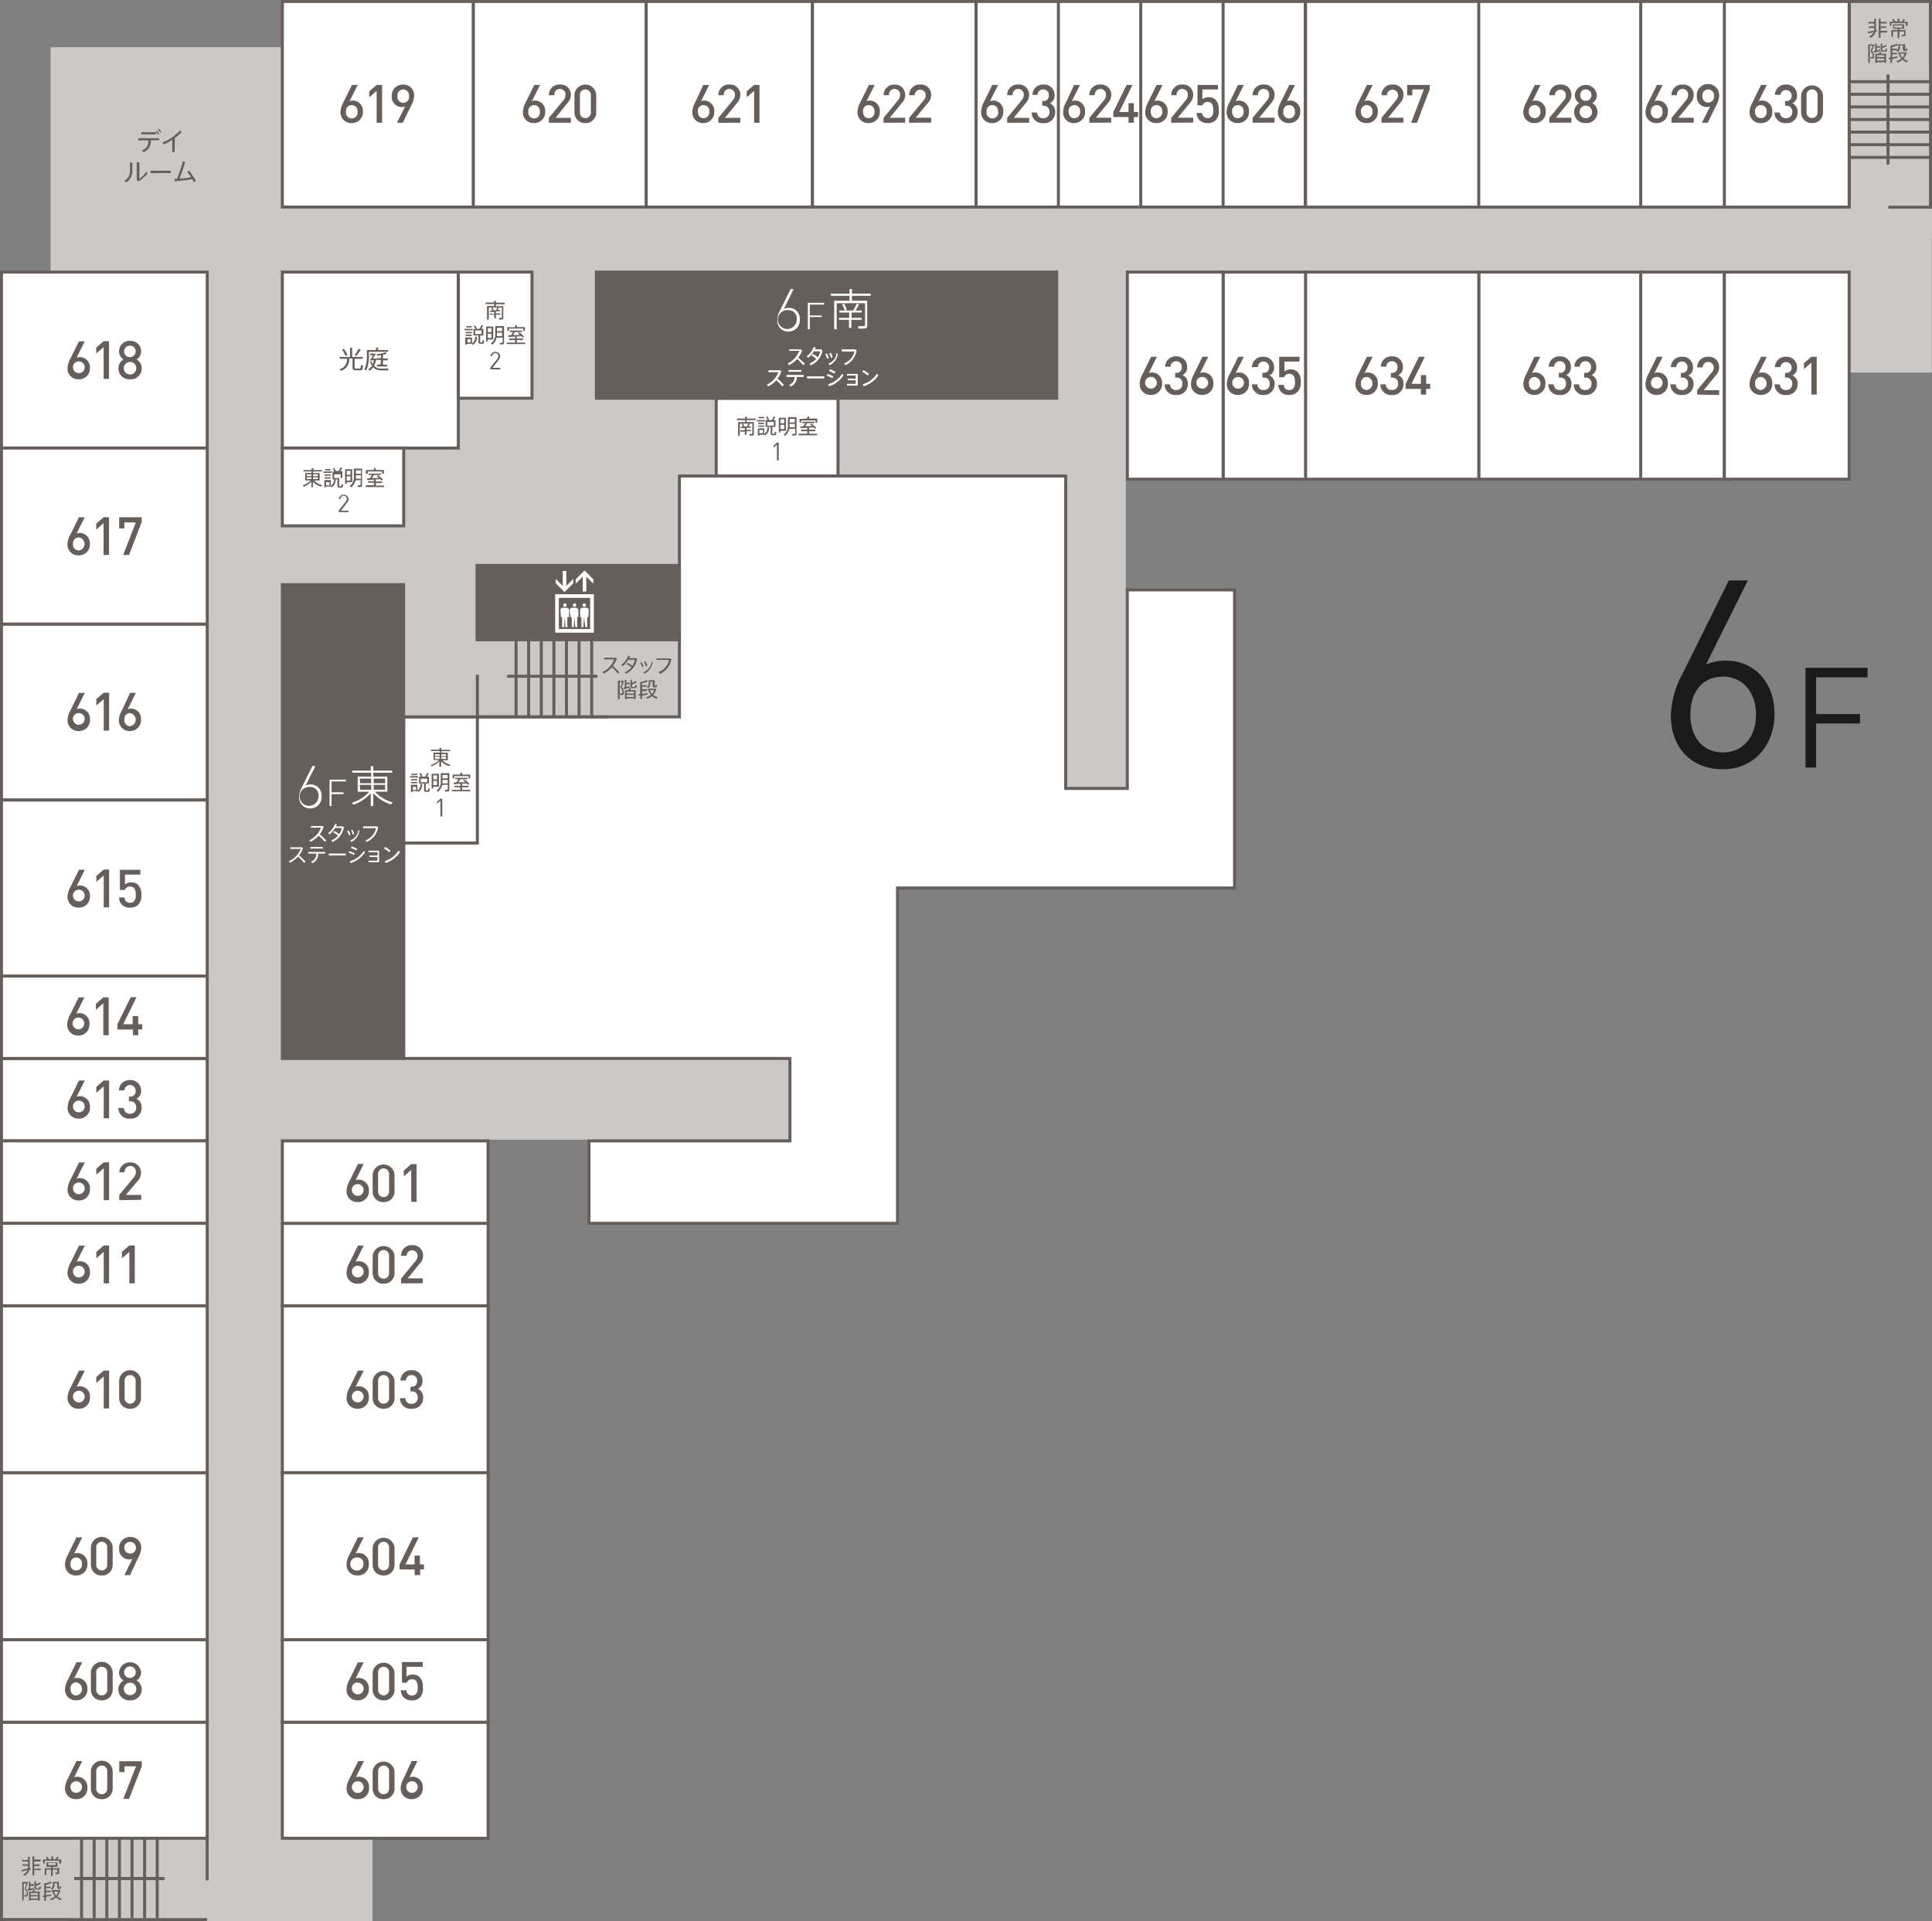 <svg xmlns="http://www.w3.org/2000/svg" viewBox="0 0 237.65 236.34"><rect x="0" y="0" width="237.65" height="236.34" fill="#808080" stroke="none"/><defs><style>.cls-1{fill:#1a1a1a;}.cls-2{fill:#cbc8c6;}.cls-3,.cls-7{fill:#655e5a;}.cls-4,.cls-6{fill:none;}.cls-4,.cls-5,.cls-7{stroke:#655e5a;stroke-width:0.37px;}.cls-5,.cls-8{fill:#fff;}</style></defs><g id="レイヤー_2" data-name="レイヤー 2"><g id="レイヤー_49" data-name="レイヤー 49"><path class="cls-1" d="M211.93,94.63c-3.91,0-6.4-2.65-6.4-6.63A11.37,11.37,0,0,1,207,82.82l5.66-11.42H215l-5.15,10.35a5.92,5.92,0,0,1,2.43-.48c3.59,0,6,2.75,6,6.53S215.85,94.63,211.93,94.63Zm0-11.39c-2.46,0-4,1.81-4,4.66s1.58,4.66,4,4.66S216,90.71,216,87.9C216,85.35,214.55,83.24,211.9,83.24Z"/><path class="cls-1" d="M223.4,83.33v4.52h5.39V89H223.4v5.42h-1.31V82.15h7.63v1.18Z"/><rect class="cls-2" x="226.94" y="25.15" width="10.69" height="20.68"/><rect class="cls-2" x="226.94" y="0.18" width="10.34" height="20.82"/><rect class="cls-2" x="226.94" y="8.63" width="10.69" height="20.68"/><path class="cls-3" d="M230.54,3.78a1.21,1.21,0,0,0,0-.19V3.44h-.66V3.25h.66V2.89h-.72V2.7h.72V2.3h.21V3.74l.14,0v.16l-.18,0a1.07,1.07,0,0,1-.64.75l-.16-.16a1,1,0,0,0,.56-.54l-.68.16-.06-.2Zm1.58,0V4h-.8v.66h-.22V2.3h.22v.4h.74v.19h-.74v.36H232v.19h-.67v.37Z"/><path class="cls-3" d="M232.92,2.66a1,1,0,0,0-.18-.24l.17-.09a1.45,1.45,0,0,1,.23.31l0,0h.29V2.3h.22v.36h.25a2.6,2.6,0,0,0,.25-.32l.19.09a2,2,0,0,1-.21.24h.52v.5h-.22V2.83h-1.76v.33h-.21v-.5Zm1.34,1h.13v.62c0,.11,0,.16-.13.18h-.33l0-.18h.24s.05,0,.05,0V3.87h-.58v.79h-.22V3.87h-.56v.65h-.21V3.7h.77V3.53h-.55V3h1.34v.54h-.57V3.7h.66ZM233,3.39H234V3.14H233Z"/><path class="cls-3" d="M230.44,5.46h0l.11,0c-.08.26-.18.54-.28.82a.85.85,0,0,1,.26.55c0,.18,0,.35-.19.39h-.26l0-.19h.17c.1,0,.12-.1.12-.23s-.07-.27-.26-.49c.08-.25.15-.49.21-.7H230V7.73h-.2V5.46h.61Zm.21.8V5.37h.2v.31h.43v.18h-.43v.35l.43-.11,0,.17-.75.21-.06-.19Zm.23,1.38v.08h-.21V6.61h.43l.11-.26.2.05a1.06,1.06,0,0,1-.11.21H232V7.72h-.2V7.64Zm.9-.6V6.79h-.9V7Zm0,.42V7.2h-.9v.26Zm.31-1.81a2,2,0,0,1-.55.26v.18c0,.1,0,.12.08.12h.23c.08,0,.08,0,.09-.21l.18,0c0,.31-.06.35-.25.35h-.27c-.21,0-.26-.06-.26-.3V5.37h.2v.37a2.24,2.24,0,0,0,.44-.23Z"/><path class="cls-3" d="M232.55,7.09V5.59h.11a2.69,2.69,0,0,0,.71-.22l.11.17a4.07,4.07,0,0,1-.72.23V6h.59v.19h-.59V6.5h.59v.18h-.59v.38l.65-.11,0,.17-.67.13v.48h-.21V7.29l-.2,0,0-.2Zm1.46,0a1.37,1.37,0,0,0,.27-.49h-.8V6.44h.9l.16,0a1.67,1.67,0,0,1-.39.76,1.61,1.61,0,0,0,.56.31l-.14.17a1.66,1.66,0,0,1-.57-.34,2,2,0,0,1-.6.35l-.14-.17a1.69,1.69,0,0,0,.61-.32,1.55,1.55,0,0,1-.31-.53l.18-.07A1.37,1.37,0,0,0,234,7.11Zm.24-1.66h.1V6c0,.09,0,.11,0,.11h.1s0,0,0-.17l.16,0c0,.29,0,.32-.19.33h-.14c-.18,0-.22-.06-.22-.3v-.4h-.34v.2a.76.76,0,0,1-.27.6l-.17-.12a.57.57,0,0,0,.24-.49V5.45h.64Z"/><polyline class="cls-4" points="227.46 25.49 227.46 0.18 237.47 0.18 237.47 25.49 232.28 25.49"/><polygon class="cls-2" points="6.22 5.81 6.22 55.12 6.22 58.95 6.22 109.24 18.47 109.24 18.47 140.35 21.73 140.35 21.73 229.51 34.73 229.51 34.73 140.2 110.4 140.2 110.4 109.24 138.48 109.24 138.48 58.95 227.46 58.95 227.46 5.81 6.22 5.81"/><rect class="cls-5" x="0.18" y="130.21" width="25.31" height="10.14"/><rect class="cls-5" x="0.18" y="140.35" width="25.31" height="10.14"/><rect class="cls-5" x="0.18" y="120.07" width="25.31" height="10.14"/><rect class="cls-5" x="0.18" y="76.77" width="25.31" height="21.65"/><rect class="cls-5" x="0.18" y="98.42" width="25.31" height="21.65"/><rect class="cls-5" x="0.18" y="181.17" width="25.31" height="20.54"/><rect class="cls-5" x="0.18" y="211.86" width="25.31" height="14.28"/><rect class="cls-5" x="0.18" y="33.47" width="25.31" height="21.65"/><polygon class="cls-5" points="0.18 55.12 0.18 64.69 0.18 76.77 25.49 76.77 25.49 64.69 25.49 55.12 0.18 55.12"/><rect class="cls-5" x="0.18" y="160.63" width="25.31" height="20.54"/><rect class="cls-5" x="0.18" y="201.72" width="25.31" height="10.14"/><rect class="cls-5" x="0.18" y="150.49" width="25.31" height="10.14"/><rect class="cls-5" x="201.82" y="33.47" width="10.29" height="25.48"/><rect class="cls-5" x="181.9" y="33.47" width="19.92" height="25.48"/><rect class="cls-5" x="212.11" y="33.47" width="15.35" height="25.48"/><rect class="cls-5" x="160.58" y="33.47" width="21.32" height="25.48"/><rect class="cls-5" x="150.45" y="33.47" width="10.14" height="25.48"/><rect class="cls-5" x="138.67" y="33.47" width="11.78" height="25.48"/><rect class="cls-5" x="120.06" y="0.18" width="40.53" height="25.29"/><rect class="cls-5" x="79.48" y="0.18" width="20.47" height="25.29"/><rect class="cls-5" x="58.21" y="0.18" width="21.27" height="25.29"/><rect class="cls-5" x="34.73" y="0.18" width="23.48" height="25.29"/><rect class="cls-5" x="99.94" y="0.18" width="20.12" height="25.29"/><polygon class="cls-5" points="212.11 0.18 212.11 25.48 212.11 0.18 201.82 0.18 201.82 25.48 201.82 0.18 181.9 0.18 181.9 25.48 181.9 0.18 160.58 0.18 160.58 25.48 227.46 25.48 227.46 0.18 212.11 0.18"/><rect class="cls-2" x="25.14" y="226.22" width="20.68" height="10.12"/><rect class="cls-2" x="0.31" y="226.33" width="20.68" height="9.62"/><rect class="cls-2" x="8.61" y="226.11" width="20.68" height="10.23"/><polyline class="cls-4" points="25.48 236.15 0.18 236.15 0.18 226.14 25.48 226.14 25.48 231.32"/><rect class="cls-5" x="34.73" y="211.86" width="25.31" height="14.28"/><rect class="cls-5" x="34.73" y="160.63" width="25.31" height="20.54"/><rect class="cls-5" x="34.73" y="181.17" width="25.31" height="20.54"/><rect class="cls-5" x="34.73" y="201.72" width="25.31" height="10.14"/><rect class="cls-5" x="34.73" y="150.49" width="25.31" height="10.14"/><polygon class="cls-5" points="34.73 140.35 34.73 150.49 60.03 150.49 60.03 140.35 52.38 140.35 34.73 140.35"/><path class="cls-3" d="M141.57,48.58a1.31,1.31,0,0,1-1.38-1.39,2.66,2.66,0,0,1,.35-1.15l1.06-2.15h.71l-1,2a1.14,1.14,0,0,1,.41-.07,1.24,1.24,0,0,1,1.22,1.34A1.32,1.32,0,0,1,141.57,48.58Zm0-2.21a.71.71,0,0,0-.71.8.72.72,0,1,0,.71-.8Z"/><path class="cls-3" d="M144.68,48.59a1.29,1.29,0,0,1-1.42-1.31h.66a.7.7,0,0,0,.76.7.72.72,0,0,0,.76-.77.69.69,0,0,0-.78-.76h-.11v-.58h.11a.64.64,0,0,0,.71-.71.66.66,0,0,0-.69-.72.68.68,0,0,0-.7.67h-.66a1.29,1.29,0,0,1,1.36-1.27,1.27,1.27,0,0,1,1.35,1.3,1,1,0,0,1-.58,1,1.08,1.08,0,0,1,.66,1.09A1.31,1.31,0,0,1,144.68,48.59Z"/><path class="cls-3" d="M147.88,48.58a1.31,1.31,0,0,1-1.38-1.39,2.66,2.66,0,0,1,.35-1.15l1.06-2.15h.71l-1,2a1.1,1.1,0,0,1,.41-.07,1.24,1.24,0,0,1,1.22,1.34A1.32,1.32,0,0,1,147.88,48.58Zm0-2.21a.71.71,0,0,0-.71.8.72.72,0,1,0,.71-.8Z"/><path class="cls-3" d="M152.29,48.58a1.3,1.3,0,0,1-1.38-1.39,2.64,2.64,0,0,1,.34-1.15l1.06-2.15H153l-1,2a1.16,1.16,0,0,1,.42-.07,1.24,1.24,0,0,1,1.22,1.34A1.33,1.33,0,0,1,152.29,48.58Zm0-2.21a.71.71,0,0,0-.71.8.72.72,0,1,0,.71-.8Z"/><path class="cls-3" d="M155.4,48.59A1.3,1.3,0,0,1,154,47.28h.67a.69.69,0,0,0,.76.7.71.71,0,0,0,.75-.77.69.69,0,0,0-.77-.76h-.12v-.58h.12a.64.64,0,0,0,.7-.71.69.69,0,1,0-1.38,0H154a1.29,1.29,0,0,1,1.37-1.27,1.27,1.27,0,0,1,1.35,1.3,1,1,0,0,1-.58,1,1.09,1.09,0,0,1,.65,1.09A1.31,1.31,0,0,1,155.4,48.59Z"/><path class="cls-3" d="M159.59,48.22a1.34,1.34,0,0,1-1,.37,1.43,1.43,0,0,1-1-.36,1.4,1.4,0,0,1-.35-.89h.67a.63.63,0,0,0,.68.64.66.66,0,0,0,.48-.18,1.09,1.09,0,0,0,.22-.81c0-.56-.14-1-.68-1a.64.64,0,0,0-.66.42h-.6V43.89h2.5v.59H158v1.23a1.06,1.06,0,0,1,.77-.27,1.16,1.16,0,0,1,.83.3A1.64,1.64,0,0,1,160,47,1.57,1.57,0,0,1,159.59,48.22Z"/><path class="cls-3" d="M168.11,48.58a1.31,1.31,0,0,1-1.38-1.39,2.66,2.66,0,0,1,.35-1.15l1.06-2.15h.71l-1,2a1.1,1.1,0,0,1,.41-.07,1.24,1.24,0,0,1,1.22,1.34A1.33,1.33,0,0,1,168.11,48.58Zm0-2.21a.71.71,0,0,0-.7.8.72.72,0,0,0,.7.81.81.81,0,0,0,0-1.61Z"/><path class="cls-3" d="M171.22,48.59a1.29,1.29,0,0,1-1.42-1.31h.66a.7.7,0,0,0,.76.7.72.72,0,0,0,.76-.77.7.7,0,0,0-.78-.76h-.11v-.58h.11a.64.64,0,0,0,.7-.71.66.66,0,0,0-.68-.72.66.66,0,0,0-.7.67h-.67a1.29,1.29,0,0,1,1.37-1.27,1.27,1.27,0,0,1,1.35,1.3,1,1,0,0,1-.58,1,1.08,1.08,0,0,1,.65,1.09A1.31,1.31,0,0,1,171.22,48.59Z"/><path class="cls-3" d="M175.43,47.84v.7h-.65v-.7H172.9v-.62l1.64-3.33h.72l-1.63,3.33h1.15V46.14h.65v1.08h.5v.62Z"/><path class="cls-3" d="M188.77,48.58a1.31,1.31,0,0,1-1.38-1.39,2.53,2.53,0,0,1,.35-1.15l1-2.15h.72l-1,2a1.07,1.07,0,0,1,.41-.07,1.24,1.24,0,0,1,1.22,1.34A1.33,1.33,0,0,1,188.77,48.58Zm0-2.21a.7.7,0,0,0-.7.8c0,.5.28.81.7.81a.81.81,0,0,0,0-1.61Z"/><path class="cls-3" d="M191.88,48.59a1.3,1.3,0,0,1-1.43-1.31h.67a.7.7,0,0,0,.76.7.71.71,0,0,0,.75-.77.69.69,0,0,0-.77-.76h-.11v-.58h.11a.64.64,0,0,0,.7-.71.66.66,0,0,0-.68-.72.66.66,0,0,0-.7.67h-.67a1.29,1.29,0,0,1,1.37-1.27,1.27,1.27,0,0,1,1.35,1.3,1,1,0,0,1-.58,1,1.08,1.08,0,0,1,.65,1.09A1.31,1.31,0,0,1,191.88,48.59Z"/><path class="cls-3" d="M195,48.59a1.29,1.29,0,0,1-1.42-1.31h.66a.7.7,0,0,0,.76.7.72.72,0,0,0,.76-.77.7.7,0,0,0-.78-.76h-.11v-.58H195a.64.64,0,0,0,.71-.71.66.66,0,0,0-.69-.72.68.68,0,0,0-.7.67h-.66A1.29,1.29,0,0,1,195,43.84a1.27,1.27,0,0,1,1.35,1.3,1,1,0,0,1-.58,1,1.08,1.08,0,0,1,.66,1.09A1.31,1.31,0,0,1,195,48.59Z"/><path class="cls-3" d="M203.79,48.58a1.3,1.3,0,0,1-1.38-1.39,2.64,2.64,0,0,1,.34-1.15l1.06-2.15h.71l-1,2a1.16,1.16,0,0,1,.42-.07,1.24,1.24,0,0,1,1.22,1.34A1.33,1.33,0,0,1,203.79,48.58Zm0-2.21a.71.71,0,0,0-.71.8.72.72,0,1,0,.71-.8Z"/><path class="cls-3" d="M206.9,48.59a1.3,1.3,0,0,1-1.43-1.31h.67a.69.69,0,0,0,.76.7.71.71,0,0,0,.75-.77.69.69,0,0,0-.77-.76h-.12v-.58h.12a.64.64,0,0,0,.7-.71.69.69,0,1,0-1.38,0h-.67a1.29,1.29,0,0,1,1.37-1.27,1.27,1.27,0,0,1,1.35,1.3,1,1,0,0,1-.58,1,1.09,1.09,0,0,1,.65,1.09A1.31,1.31,0,0,1,206.9,48.59Z"/><path class="cls-3" d="M208.76,48.54V48l1.79-2.18a.87.87,0,0,0,.25-.62.68.68,0,1,0-1.36,0h-.67a1.27,1.27,0,0,1,1.35-1.31,1.25,1.25,0,0,1,1.35,1.31,1.43,1.43,0,0,1-.44,1L209.57,48h1.9v.59Z"/><path class="cls-3" d="M44,147.88a1.3,1.3,0,0,1-1.37-1.39,2.57,2.57,0,0,1,.34-1.14l1.06-2.16h.71l-1,2a1.14,1.14,0,0,1,.41-.07,1.24,1.24,0,0,1,1.22,1.34A1.32,1.32,0,0,1,44,147.88Zm0-2.21a.71.71,0,0,0-.71.81.72.72,0,1,0,.71-.81Z"/><path class="cls-3" d="M47.18,147.88a1.28,1.28,0,0,1-1.34-1.33v-2.06a1.35,1.35,0,0,1,2.69,0v2.06A1.29,1.29,0,0,1,47.18,147.88Zm.68-3.38a.68.68,0,1,0-1.35,0v2a.68.68,0,1,0,1.35,0Z"/><path class="cls-3" d="M50.58,147.84v-3.92l-.91.79V144l.91-.79h.66v4.65Z"/><path class="cls-3" d="M44,157.92a1.3,1.3,0,0,1-1.37-1.39,2.64,2.64,0,0,1,.34-1.15l1.06-2.15h.71l-1,2a1,1,0,0,1,.41-.08,1.24,1.24,0,0,1,1.22,1.35A1.32,1.32,0,0,1,44,157.92Zm0-2.21a.71.71,0,0,0-.71.8.72.72,0,1,0,.71-.8Z"/><path class="cls-3" d="M47.18,157.92a1.29,1.29,0,0,1-1.34-1.34v-2.06a1.35,1.35,0,0,1,2.69,0v2.06A1.29,1.29,0,0,1,47.18,157.92Zm.68-3.38a.68.68,0,1,0-1.35,0v2a.68.68,0,1,0,1.35,0Z"/><path class="cls-3" d="M49.34,157.88v-.6l1.79-2.17a.94.94,0,0,0,.24-.62.68.68,0,1,0-1.36,0h-.67a1.27,1.27,0,0,1,1.35-1.31,1.25,1.25,0,0,1,1.35,1.3,1.43,1.43,0,0,1-.44,1l-1.45,1.78H52v.6Z"/><path class="cls-3" d="M44,173.3a1.3,1.3,0,0,1-1.37-1.39,2.64,2.64,0,0,1,.34-1.15l1.06-2.15h.71l-1,2a1,1,0,0,1,.41-.07,1.23,1.23,0,0,1,1.22,1.34A1.32,1.32,0,0,1,44,173.3Zm0-2.21a.71.71,0,0,0-.71.8.72.72,0,1,0,.71-.8Z"/><path class="cls-3" d="M47.18,173.3A1.28,1.28,0,0,1,45.84,172V169.9a1.35,1.35,0,0,1,2.69,0V172A1.29,1.29,0,0,1,47.18,173.3Zm.68-3.38a.68.68,0,1,0-1.35,0v2a.68.68,0,1,0,1.35,0Z"/><path class="cls-3" d="M50.62,173.3A1.29,1.29,0,0,1,49.2,172h.66a.71.71,0,0,0,.76.7.72.72,0,0,0,.76-.77.69.69,0,0,0-.78-.76h-.11v-.58h.11a.64.64,0,0,0,.71-.71.66.66,0,0,0-.69-.72.68.68,0,0,0-.7.67h-.66a1.29,1.29,0,0,1,1.36-1.27,1.27,1.27,0,0,1,1.35,1.3,1,1,0,0,1-.58,1,1.08,1.08,0,0,1,.66,1.09A1.31,1.31,0,0,1,50.62,173.3Z"/><path class="cls-3" d="M44,193.81a1.3,1.3,0,0,1-1.37-1.39,2.57,2.57,0,0,1,.34-1.14l1.06-2.16h.71l-1,2a1.14,1.14,0,0,1,.41-.07,1.24,1.24,0,0,1,1.22,1.34A1.32,1.32,0,0,1,44,193.81Zm0-2.21a.81.81,0,1,0,.71.81A.73.73,0,0,0,44,191.6Z"/><path class="cls-3" d="M47.18,193.81a1.28,1.28,0,0,1-1.34-1.33v-2.07a1.35,1.35,0,0,1,2.69,0v2.07A1.29,1.29,0,0,1,47.18,193.81Zm.68-3.38a.68.68,0,1,0-1.35,0v2a.68.68,0,1,0,1.35,0Z"/><path class="cls-3" d="M51.68,193.07v.7H51v-.7H49.15v-.62l1.64-3.33h.72l-1.63,3.33H51v-1.08h.65v1.08h.5v.62Z"/><path class="cls-3" d="M44,209.17a1.3,1.3,0,0,1-1.37-1.39,2.6,2.6,0,0,1,.34-1.14l1.06-2.15h.71l-1,2a1.14,1.14,0,0,1,.41-.07,1.24,1.24,0,0,1,1.22,1.35A1.32,1.32,0,0,1,44,209.17Zm0-2.2a.71.71,0,0,0-.71.8A.72.72,0,1,0,44,207Z"/><path class="cls-3" d="M47.18,209.17a1.28,1.28,0,0,1-1.34-1.33v-2.06a1.35,1.35,0,0,1,2.69,0v2.06A1.29,1.29,0,0,1,47.18,209.17Zm.68-3.37a.68.68,0,1,0-1.35,0v2a.68.68,0,1,0,1.35,0Z"/><path class="cls-3" d="M51.66,208.82a1.38,1.38,0,0,1-1,.36,1.4,1.4,0,0,1-1-.36,1.28,1.28,0,0,1-.35-.89H50a.63.63,0,0,0,.68.65.67.67,0,0,0,.48-.18,1.13,1.13,0,0,0,.23-.82c0-.55-.15-1-.68-1a.63.63,0,0,0-.66.42h-.61v-2.54H52v.59H50v1.23a1,1,0,0,1,.77-.27,1.14,1.14,0,0,1,.84.3,1.64,1.64,0,0,1,.4,1.24A1.58,1.58,0,0,1,51.66,208.82Z"/><path class="cls-3" d="M9.69,46.66a1.3,1.3,0,0,1-1.38-1.39,2.57,2.57,0,0,1,.34-1.14L9.71,42h.71l-1,2a1.14,1.14,0,0,1,.41-.07,1.25,1.25,0,0,1,1.23,1.35A1.32,1.32,0,0,1,9.69,46.66Zm0-2.2a.71.71,0,0,0-.71.8.72.72,0,1,0,.71-.8Z"/><path class="cls-3" d="M12.75,46.62V42.7l-.91.8v-.74l.91-.79h.66v4.65Z"/><path class="cls-3" d="M16,46.66a1.33,1.33,0,0,1-1.43-1.35,1.23,1.23,0,0,1,.64-1.09,1.13,1.13,0,0,1-.56-1A1.26,1.26,0,0,1,16,41.94a1.28,1.28,0,0,1,1.36,1.28,1.14,1.14,0,0,1-.57,1,1.23,1.23,0,0,1,.64,1.09A1.33,1.33,0,0,1,16,46.66Zm0-2.14a.77.77,0,0,0-.77.78.76.76,0,0,0,.77.77.76.76,0,0,0,.76-.77A.76.76,0,0,0,16,44.52Zm0-2a.71.71,0,1,0,.69.71A.68.68,0,0,0,16,42.53Z"/><path class="cls-3" d="M9.68,68.31A1.3,1.3,0,0,1,8.3,66.92a2.63,2.63,0,0,1,.35-1.14l1.06-2.15h.71l-1,2a1.1,1.1,0,0,1,.41-.07,1.25,1.25,0,0,1,1.22,1.35A1.32,1.32,0,0,1,9.68,68.31Zm0-2.2a.71.71,0,0,0-.7.8.72.72,0,0,0,.7.81.81.81,0,0,0,0-1.61Z"/><path class="cls-3" d="M12.74,68.27V64.35l-.9.8v-.74l.9-.78h.67v4.64Z"/><path class="cls-3" d="M15.87,68.27h-.72l1.56-4H15.3V65h-.64V63.63h2.77v.59Z"/><path class="cls-3" d="M9.69,89.93a1.31,1.31,0,0,1-1.38-1.39,2.59,2.59,0,0,1,.35-1.14l1.06-2.16h.71l-1,2a1.14,1.14,0,0,1,.41-.07,1.24,1.24,0,0,1,1.22,1.34A1.32,1.32,0,0,1,9.69,89.93Zm0-2.21a.71.71,0,0,0-.71.81.72.72,0,1,0,.71-.81Z"/><path class="cls-3" d="M12.76,89.89V86l-.91.79V86l.91-.78h.66v4.65Z"/><path class="cls-3" d="M16,89.93a1.31,1.31,0,0,1-1.38-1.39A2.59,2.59,0,0,1,15,87.4L16,85.24h.71l-1,2a1.1,1.1,0,0,1,.41-.07,1.24,1.24,0,0,1,1.22,1.34A1.33,1.33,0,0,1,16,89.93Zm0-2.21a.71.71,0,0,0-.7.81.72.72,0,0,0,.7.81.82.82,0,0,0,0-1.62Z"/><path class="cls-3" d="M9.69,111.65a1.3,1.3,0,0,1-1.38-1.39,2.67,2.67,0,0,1,.35-1.14L9.72,107h.71l-1,2a1.14,1.14,0,0,1,.41-.07,1.24,1.24,0,0,1,1.22,1.35A1.32,1.32,0,0,1,9.69,111.65Zm0-2.2a.71.71,0,0,0-.71.8.72.72,0,1,0,.71-.8Z"/><path class="cls-3" d="M12.76,111.62v-3.93l-.91.8v-.74l.91-.78h.66v4.65Z"/><path class="cls-3" d="M17,111.3a1.38,1.38,0,0,1-1,.36,1.4,1.4,0,0,1-1-.36,1.28,1.28,0,0,1-.35-.89h.66c.06.42.27.65.68.65a.67.67,0,0,0,.49-.18,1.16,1.16,0,0,0,.22-.82c0-.55-.14-1-.68-1a.63.63,0,0,0-.66.42h-.61V107h2.51v.59H15.37v1.23a1.07,1.07,0,0,1,.78-.27,1.14,1.14,0,0,1,.83.3,1.64,1.64,0,0,1,.41,1.24A1.59,1.59,0,0,1,17,111.3Z"/><path class="cls-3" d="M9.64,127.39A1.3,1.3,0,0,1,8.27,126a2.64,2.64,0,0,1,.34-1.15l1.06-2.15h.71l-1,2a1.14,1.14,0,0,1,.41-.07A1.24,1.24,0,0,1,11,126,1.33,1.33,0,0,1,9.64,127.39Zm0-2.21a.71.71,0,0,0-.71.8.72.72,0,1,0,.71-.8Z"/><path class="cls-3" d="M12.71,127.35v-3.93l-.91.8v-.74l.91-.78h.66v4.65Z"/><path class="cls-3" d="M17,126.65v.7h-.64v-.7H14.44V126l1.64-3.33h.71L15.16,126h1.16V125H17V126h.5v.62Z"/><path class="cls-3" d="M9.69,137.61a1.31,1.31,0,0,1-1.38-1.39,2.66,2.66,0,0,1,.35-1.15l1.06-2.15h.71l-1,2a1.14,1.14,0,0,1,.41-.07,1.23,1.23,0,0,1,1.22,1.34A1.32,1.32,0,0,1,9.69,137.61Zm0-2.21a.71.71,0,0,0-.71.8.72.72,0,1,0,.71-.8Z"/><path class="cls-3" d="M12.76,137.57v-3.93l-.91.8v-.74l.91-.78h.66v4.65Z"/><path class="cls-3" d="M16,137.61a1.29,1.29,0,0,1-1.43-1.3h.67a.7.7,0,0,0,.76.7.71.71,0,0,0,.75-.77.69.69,0,0,0-.77-.76h-.12v-.58h.12a.64.64,0,0,0,.7-.71.69.69,0,1,0-1.38-.05h-.67A1.29,1.29,0,0,1,16,132.87a1.27,1.27,0,0,1,1.35,1.3,1,1,0,0,1-.58,1,1.09,1.09,0,0,1,.65,1.09A1.3,1.3,0,0,1,16,137.61Z"/><path class="cls-3" d="M9.69,147.68a1.31,1.31,0,0,1-1.38-1.39,2.66,2.66,0,0,1,.35-1.15L9.72,143h.71l-1,2a1,1,0,0,1,.41-.07,1.23,1.23,0,0,1,1.22,1.34A1.32,1.32,0,0,1,9.69,147.68Zm0-2.21a.71.71,0,0,0-.71.8.72.72,0,1,0,.71-.8Z"/><path class="cls-3" d="M12.76,147.64v-3.93l-.91.8v-.74l.91-.78h.66v4.65Z"/><path class="cls-3" d="M14.67,147.64V147l1.79-2.17a1,1,0,0,0,.25-.62.69.69,0,1,0-1.37,0h-.66A1.27,1.27,0,0,1,16,143a1.25,1.25,0,0,1,1.34,1.31,1.46,1.46,0,0,1-.43,1L15.48,147h1.89v.6Z"/><path class="cls-3" d="M9.69,157.92a1.31,1.31,0,0,1-1.38-1.39,2.66,2.66,0,0,1,.35-1.15l1.06-2.15h.71l-1,2a1,1,0,0,1,.41-.08,1.24,1.24,0,0,1,1.22,1.35A1.32,1.32,0,0,1,9.69,157.92Zm0-2.21a.71.71,0,0,0-.71.8.72.72,0,1,0,.71-.8Z"/><path class="cls-3" d="M12.76,157.88V154l-.91.8V154l.91-.78h.66v4.65Z"/><path class="cls-3" d="M15.91,157.88V154l-.91.8V154l.91-.78h.67v4.65Z"/><path class="cls-3" d="M9.69,173.3a1.31,1.31,0,0,1-1.38-1.39,2.66,2.66,0,0,1,.35-1.15l1.06-2.15h.71l-1,2a1,1,0,0,1,.41-.07,1.23,1.23,0,0,1,1.22,1.34A1.32,1.32,0,0,1,9.69,173.3Zm0-2.21a.71.71,0,0,0-.71.8.72.72,0,1,0,.71-.8Z"/><path class="cls-3" d="M12.76,173.26v-3.93l-.91.8v-.74l.91-.78h.66v4.65Z"/><path class="cls-3" d="M16,173.3A1.28,1.28,0,0,1,14.66,172V169.9a1.34,1.34,0,0,1,2.68,0V172A1.29,1.29,0,0,1,16,173.3Zm.68-3.38a.68.68,0,1,0-1.35,0v2a.68.68,0,1,0,1.35,0Z"/><path class="cls-3" d="M9.37,193.81A1.3,1.3,0,0,1,8,192.42a2.46,2.46,0,0,1,.35-1.14l1.05-2.16h.72l-1,2a1.07,1.07,0,0,1,.41-.07,1.24,1.24,0,0,1,1.22,1.34A1.33,1.33,0,0,1,9.37,193.81Zm0-2.21c-.42,0-.7.3-.7.81a.71.71,0,1,0,1.41,0A.72.72,0,0,0,9.36,191.6Z"/><path class="cls-3" d="M12.52,193.81a1.28,1.28,0,0,1-1.34-1.33v-2.07a1.34,1.34,0,0,1,2.68,0v2.07A1.28,1.28,0,0,1,12.52,193.81Zm.67-3.38a.68.68,0,1,0-1.35,0v2a.68.68,0,1,0,1.35,0Z"/><path class="cls-3" d="M17,191.61,16,193.77h-.71l1-2a1.2,1.2,0,0,1-.42.07,1.24,1.24,0,0,1-1.22-1.34A1.33,1.33,0,0,1,16,189.08a1.3,1.3,0,0,1,1.37,1.39A2.57,2.57,0,0,1,17,191.61Zm-1-1.93a.71.71,0,0,0-.71.8.72.72,0,1,0,.71-.8Z"/><path class="cls-3" d="M9.37,209.17A1.3,1.3,0,0,1,8,207.78a2.5,2.5,0,0,1,.35-1.14l1.05-2.15h.72l-1,2a1.07,1.07,0,0,1,.41-.07,1.25,1.25,0,0,1,1.22,1.35A1.32,1.32,0,0,1,9.37,209.17Zm0-2.2a.7.7,0,0,0-.7.8c0,.5.28.81.7.81a.81.81,0,0,0,0-1.61Z"/><path class="cls-3" d="M12.52,209.17a1.28,1.28,0,0,1-1.34-1.33v-2.06a1.34,1.34,0,0,1,2.68,0v2.06A1.28,1.28,0,0,1,12.52,209.17Zm.67-3.37a.68.68,0,1,0-1.35,0v2a.68.68,0,1,0,1.35,0Z"/><path class="cls-3" d="M16,209.17a1.33,1.33,0,0,1-1.44-1.35,1.24,1.24,0,0,1,.65-1.09,1.12,1.12,0,0,1-.57-1,1.36,1.36,0,0,1,2.71,0,1.13,1.13,0,0,1-.56,1,1.23,1.23,0,0,1,.64,1.09A1.33,1.33,0,0,1,16,209.17ZM16,207a.77.77,0,0,0-.77.78A.77.77,0,1,0,16,207Zm0-2a.71.71,0,1,0,.69.71A.68.68,0,0,0,16,205Z"/><path class="cls-3" d="M44,221.33a1.3,1.3,0,0,1-1.37-1.39A2.57,2.57,0,0,1,43,218.8l1.06-2.16h.71l-1,2a1.14,1.14,0,0,1,.41-.07,1.24,1.24,0,0,1,1.22,1.35A1.32,1.32,0,0,1,44,221.33Zm0-2.2a.71.71,0,0,0-.71.8.72.72,0,1,0,.71-.8Z"/><path class="cls-3" d="M47.18,221.33A1.28,1.28,0,0,1,45.84,220v-2.06a1.35,1.35,0,0,1,2.69,0V220A1.29,1.29,0,0,1,47.18,221.33Zm.68-3.37a.68.68,0,1,0-1.35,0v2a.68.68,0,1,0,1.35,0Z"/><path class="cls-3" d="M50.67,221.33a1.3,1.3,0,0,1-1.38-1.39,2.46,2.46,0,0,1,.35-1.14l1-2.16h.72l-1,2a1.07,1.07,0,0,1,.41-.07A1.25,1.25,0,0,1,52,219.92,1.32,1.32,0,0,1,50.67,221.33Zm0-2.2a.7.7,0,0,0-.7.8.71.71,0,1,0,.7-.8Z"/><path class="cls-3" d="M9.37,221.33A1.3,1.3,0,0,1,8,219.94a2.46,2.46,0,0,1,.35-1.14l1.05-2.16h.72l-1,2a1.07,1.07,0,0,1,.41-.07,1.25,1.25,0,0,1,1.22,1.35A1.32,1.32,0,0,1,9.37,221.33Zm0-2.2a.7.7,0,0,0-.7.8.71.71,0,1,0,.7-.8Z"/><path class="cls-3" d="M12.52,221.33A1.28,1.28,0,0,1,11.18,220v-2.06a1.34,1.34,0,0,1,2.68,0V220A1.28,1.28,0,0,1,12.52,221.33Zm.67-3.37a.68.68,0,1,0-1.35,0v2a.68.68,0,1,0,1.35,0Z"/><path class="cls-3" d="M15.88,221.29h-.71l1.56-4H15.31V218h-.64v-1.33h2.77v.6Z"/><path class="cls-3" d="M17.66,18.73l-.21-.22a1.17,1.17,0,0,0,.8-1.24H17V17h2.55v.25h-1A1.46,1.46,0,0,1,17.66,18.73Zm1.52-2.46v.25H17.37v-.25Zm.09-.18a2.31,2.31,0,0,1,.31.39l-.12.1a1.72,1.72,0,0,0-.31-.39Zm.25-.25a1.76,1.76,0,0,1,.32.4l-.12.09a1.72,1.72,0,0,0-.31-.39Z"/><path class="cls-3" d="M21.48,18.71h-.29V17.2a6.54,6.54,0,0,1-1.06.57L20,17.52a5.69,5.69,0,0,0,2.13-1.46l.22.17a5,5,0,0,1-.85.76Z"/><path class="cls-3" d="M16.27,20v1a1.6,1.6,0,0,1-.76,1.45l-.22-.2a1.31,1.31,0,0,0,.7-1.26V20Zm.88,0v2A3.08,3.08,0,0,0,18,21.1l.13.26a4.14,4.14,0,0,1-1.09.94l-.22-.13V19.92Z"/><path class="cls-3" d="M21,21v.29H18.52V21Z"/><path class="cls-3" d="M21.77,22a16.58,16.58,0,0,0,.72-2.16l.29.07c-.2.69-.45,1.4-.7,2.06.46,0,1-.11,1.42-.16a6.05,6.05,0,0,0-.47-.67l.24-.13a10.6,10.6,0,0,1,.83,1.27l-.27.14c0-.11-.11-.23-.19-.37-.67.1-1.57.2-2.12.25L21.46,22Z"/><rect class="cls-6" x="25.49" y="201.72" width="9.24" height="10.14"/><rect class="cls-6" x="25.49" y="160.63" width="9.24" height="20.54"/><rect class="cls-6" x="25.49" y="150.49" width="9.24" height="10.14"/><rect class="cls-6" x="25.49" y="140.35" width="9.24" height="10.14"/><rect class="cls-6" x="25.49" y="181.17" width="9.24" height="20.54"/><polygon class="cls-5" points="56.38 55.12 56.38 48.99 56.38 33.47 34.73 33.47 34.73 55.12 49.65 55.12 56.38 55.12"/><polygon class="cls-5" points="60.03 48.99 65.44 48.99 65.44 33.47 60.03 33.47 56.38 33.47 56.38 48.99 60.03 48.99"/><rect class="cls-5" x="34.73" y="55.12" width="14.93" height="9.57"/><rect class="cls-5" x="88.1" y="48.99" width="14.98" height="9.57"/><polygon class="cls-7" points="129.98 48.99 129.98 33.47 73.36 33.47 73.36 48.99 82.19 48.99 97.17 48.99 129.98 48.99"/><polygon class="cls-5" points="49.65 111.77 53.31 111.77 58.72 111.77 58.72 96.26 53.31 96.26 49.65 96.26 49.65 100.39 49.65 111.77"/><polygon class="cls-5" points="138.67 72.57 138.67 96.99 131.09 96.99 131.09 78.7 131.09 58.56 97.17 58.56 83.57 58.56 83.57 69.56 83.57 78.7 58.72 78.7 58.72 88.19 53.31 88.19 49.65 88.19 49.65 130.21 58.72 130.21 63.6 130.21 71.77 130.21 97.17 130.21 97.17 140.35 72.45 140.35 72.45 150.49 97.17 150.49 110.4 150.49 110.4 140.35 110.4 130.21 110.4 122.62 110.4 109.24 127.37 109.24 131.09 109.24 138.67 109.24 151.86 109.24 151.86 96.99 151.86 72.57 138.67 72.57"/><path class="cls-3" d="M41.94,45.62l-.18-.2a1.2,1.2,0,0,0,.92-1.28h-.9v-.23h1.28V42.77h.26v1.14h1.3v.23h-1v1c0,.17,0,.2.16.2h.45c.14,0,.15,0,.15-.4l.26,0c0,.55-.08.61-.39.61h-.49c-.32,0-.4-.09-.4-.45v-1h-.41A1.43,1.43,0,0,1,41.94,45.62Zm.35-2.72a3.22,3.22,0,0,1,.45.78l-.25.11a3.28,3.28,0,0,0-.41-.78Zm2.08.11a8.1,8.1,0,0,1-.52.78l-.22-.11a5.52,5.52,0,0,0,.48-.78Z"/><path class="cls-3" d="M45.38,43.06h.87v-.29h.27v.29h1.2v.21H45.38v.54a4.45,4.45,0,0,1-.32,1.77l-.23-.14a3.88,3.88,0,0,0,.3-1.63v-.75h.25Zm.45,1.76a1.91,1.91,0,0,0,.16-.51H45.7l0,.06-.22,0,.42-.66h-.38v-.21h.6l.12,0-.38.61h.27l.16,0A2.35,2.35,0,0,1,46,45a1.18,1.18,0,0,0,.91.34h.85l0,.22h-.85a1.3,1.3,0,0,1-1-.38,1.57,1.57,0,0,1-.46.43l-.16-.18a1.38,1.38,0,0,0,.48-.42,2.46,2.46,0,0,1-.26-.49l.2-.07A1.51,1.51,0,0,0,45.83,44.82Zm1,0v-.55H46.3v-.21h.56V43.7l-.46.06-.08-.19a4,4,0,0,0,1.12-.24l.13.18a3.18,3.18,0,0,1-.46.14v.46h.6v.21h-.6v.55h.51v.21H46.36v-.21Z"/><path class="cls-3" d="M61.8,37.64h.11v1.43c0,.14,0,.22-.17.24h-.37a1.39,1.39,0,0,1,0-.2h.29c.05,0,.07,0,.07-.08V37.82H60.13v1.5h-.22V37.64h.88V37.4H59.73v-.19h1.06V37H61v.24h1.08v.19H61v.24h.79Zm-1,1v-.26h-.52v-.16h.28a1.48,1.48,0,0,0-.14-.32l.16-.06a1.11,1.11,0,0,1,.15.34l-.11,0H61a3.34,3.34,0,0,0,.19-.38l.19,0a2.8,2.8,0,0,1-.18.33h.3v.16H61v.26h.56v.16H61v.44h-.21v-.44h-.53v-.16Z"/><path class="cls-3" d="M58.15,40.46v.17h-1v-.17Zm-.69,1.06h.6v.72a.9.9,0,0,0,.39-.83h.2a1,1,0,0,1-.48,1L58,42.28h-.58v.11h-.19v-.87h.19Zm.58-.7V41h-.75v-.16Zm0,.35v.16h-.75v-.16Zm0-1.05v.16h-.69v-.16Zm-.14,2v-.4h-.41v.4ZM59.06,42c0,.11,0,.12.06.13h.16c.06,0,.07,0,.07-.26l.19,0c0,.38,0,.42-.24.42h-.2c-.2,0-.25-.06-.25-.32v-.71h-.61V40.5h.22a1.64,1.64,0,0,0-.18-.38l.17-.08a1.92,1.92,0,0,1,.2.41l-.12,0H59a3.27,3.27,0,0,0,.23-.46l.2.07a3.31,3.31,0,0,1-.22.39h.25v.83h-.39Zm-.62-.9h.8v-.45h-.8Z"/><path class="cls-3" d="M60,40.17h.67v1.59H60V42h-.2V40.17H60Zm.46.69v-.49H60v.49Zm-.46.19v.52h.46v-.52Zm1.08.5a1.49,1.49,0,0,1-.52.85l-.17-.15a1.34,1.34,0,0,0,.53-1.14v-1H62v2c0,.15,0,.23-.18.26h-.35a.77.77,0,0,0,0-.2,2.55,2.55,0,0,0,.28,0c.07,0,.08,0,.08-.1v-.54Zm.68-.19v-.44h-.63v.19a2.29,2.29,0,0,1,0,.25Zm0-.62v-.42h-.63v.42Z"/><path class="cls-3" d="M63.35,42.15v-.32h-.73v-.18h.73v-.24h.22v.24h.77v.18h-.77v.32h1.05v.18h-2.3v-.18Zm0-1.87V40h.22v.24h1v.45h-.21v-.27H62.6v.27h-.2v-.45Zm-.48.94c.09-.13.18-.27.24-.38h-.39v-.17h1.51v.17h-.88l-.25.37.88,0c-.09-.07-.19-.15-.3-.22l.15-.12a3.29,3.29,0,0,1,.64.54l-.17.11-.16-.16-1.63.09,0-.19Z"/><path class="cls-3" d="M60.32,45.43v-.2l.86-1.1a.51.51,0,0,0,.12-.32.38.38,0,1,0-.76,0h-.22a.61.61,0,0,1,1.21,0,.66.66,0,0,1-.18.44l-.76,1h.94v.2Z"/><polygon class="cls-5" points="53.31 103.71 58.72 103.71 58.72 88.19 53.31 88.19 49.65 88.19 49.65 103.71 53.31 103.71"/><path class="cls-3" d="M55.39,94.07l-.13.18a2.18,2.18,0,0,1-1-.6v.69h-.22v-.69a2.34,2.34,0,0,1-1,.62L53,94.1a2.25,2.25,0,0,0,1-.6h-.67v-.92h.78v-.19H53v-.17h1.06V92h.22v.24h1.08v.17H54.29v.19h.8v.92h-.68A2,2,0,0,0,55.39,94.07ZM53.5,93h.57v-.22H53.5Zm0,.37h.57V93.1H53.5ZM54.87,93v-.22h-.58V93Zm0,.37V93.1h-.58v.24Z"/><path class="cls-3" d="M51.43,95.48v.17h-1v-.17Zm-.69,1.06h.6v.72a.9.9,0,0,0,.39-.83h.2a1.06,1.06,0,0,1-.48,1l-.13-.11h-.58v.11h-.19v-.87h.19Zm.58-.7V96h-.75v-.16Zm0,.35v.16h-.75v-.16Zm0-1v.16H50.6v-.16Zm-.14,2v-.4h-.41v.4Zm1.19-.06c0,.11,0,.12.06.12h.16c.06,0,.06,0,.07-.26l.19,0c0,.37,0,.42-.24.42h-.2c-.2,0-.25-.06-.25-.32v-.71h-.61v-.83h.22a1.64,1.64,0,0,0-.18-.38l.17-.08a2.12,2.12,0,0,1,.2.4l-.12.06h.46a3.91,3.91,0,0,0,.23-.46l.2.07a3.31,3.31,0,0,1-.22.39h.25v.83h-.39Zm-.62-.9h.8v-.45h-.8Z"/><path class="cls-3" d="M53.3,95.19H54v1.59H53.3V97h-.2V95.19h.2Zm.46.69v-.5H53.3v.5Zm-.46.18v.53h.46v-.53Zm1.08.51a1.47,1.47,0,0,1-.52.84l-.17-.14a1.34,1.34,0,0,0,.53-1.15v-1h1.05v2c0,.14,0,.23-.18.25h-.35a1,1,0,0,0,0-.21H55c.07,0,.08,0,.08-.1v-.54Zm.68-.19v-.44h-.63v.18a2.28,2.28,0,0,1,0,.26Zm0-.63v-.42h-.63v.42Z"/><path class="cls-3" d="M56.63,97.17v-.32H55.9v-.18h.73v-.24h.22v.24h.77v.18h-.77v.32h1v.18H55.6v-.18Zm0-1.88v-.23h.22v.23h1v.46h-.21v-.27H55.88v.27h-.2v-.46Zm-.48.95a3.44,3.44,0,0,0,.24-.39H56v-.16h1.51v.16h-.88a3.69,3.69,0,0,1-.26.38l.89,0c-.09-.08-.19-.15-.3-.23l.15-.11a3.67,3.67,0,0,1,.64.53l-.17.12-.16-.16-1.63.09,0-.19Z"/><path class="cls-3" d="M54.18,100.44V98.5l-.41.36v-.25l.41-.35h.22v2.18Z"/><path class="cls-3" d="M39.63,59.68l-.14.17a2.25,2.25,0,0,1-1-.59v.68H38.3v-.69a2.38,2.38,0,0,1-.94.62l-.14-.17a2.11,2.11,0,0,0,1-.6h-.67v-.91h.78V58h-1v-.17h1v-.24h.22v.24H39.6V58H38.52v.2h.8v.91h-.68A2.14,2.14,0,0,0,39.63,59.68Zm-1.9-1.11h.57v-.22h-.57Zm0,.37h.57V58.7h-.57Zm1.37-.37v-.22h-.58v.22Zm0,.37V58.7h-.58v.24Z"/><path class="cls-3" d="M40.79,58v.17h-1V58Zm-.7,1.05h.6v.73a.94.94,0,0,0,.4-.83h.19a1.06,1.06,0,0,1-.48,1l-.13-.11h-.58v.11H39.9v-.88h.19Zm.58-.69v.16h-.75v-.16Zm0,.35v.16h-.75v-.16Zm0-1v.16H40v-.16Zm-.14,2v-.39h-.41v.39Zm1.19,0c0,.1,0,.12.07.12h.16s.06,0,.06-.26l.19,0c0,.38-.05.42-.24.43h-.2c-.2,0-.25-.07-.25-.32v-.71h-.61V58h.22a1.39,1.39,0,0,0-.18-.37l.17-.08a1.65,1.65,0,0,1,.2.4l-.11,0h.45a2.18,2.18,0,0,0,.23-.46l.21.08a4.29,4.29,0,0,1-.23.38h.25v.84h-.39Zm-.62-.9h.8v-.46h-.8Z"/><path class="cls-3" d="M42.65,57.72h.67v1.59h-.67v.2h-.2V57.72h.2Zm.46.69v-.5h-.46v.5Zm-.46.18v.53h.46v-.53Zm1.08.5a1.49,1.49,0,0,1-.52.85L43,59.8a1.32,1.32,0,0,0,.53-1.15v-1h1v2c0,.15,0,.24-.18.26h-.35a1,1,0,0,0,0-.21h.28c.07,0,.08,0,.08-.1v-.55Zm.68-.19v-.43h-.63v.18a2,2,0,0,1,0,.25Zm0-.62v-.42h-.63v.42Z"/><path class="cls-3" d="M46,59.7v-.32h-.74V59.2H46V59h.22v.24H47v.18h-.76v.32h1v.18H45V59.7Zm0-1.88v-.24h.22v.24h1v.46H47V58H45.24v.28H45v-.46Zm-.49,1c.09-.13.18-.27.25-.39h-.4v-.17h1.51v.17H46l-.25.38.88,0c-.09-.08-.19-.15-.3-.23l.15-.11a3.33,3.33,0,0,1,.64.53l-.17.12-.16-.17-1.63.1,0-.19Z"/><path class="cls-3" d="M41.67,63v-.19l.86-1.1a.47.47,0,0,0,.13-.32.37.37,0,0,0-.39-.4.36.36,0,0,0-.38.4h-.22a.61.61,0,0,1,1.21,0,.68.68,0,0,1-.18.44l-.76,1h.94V63Z"/><path class="cls-3" d="M92.62,51.92h.11v1.44c0,.14,0,.21-.17.23h-.37a1.81,1.81,0,0,1,0-.2h.28c.06,0,.07,0,.07-.07V52.11H91v1.5h-.21V51.92h.87v-.24h-1v-.19h1v-.24h.22v.24h1.08v.19H91.83v.24h.79Zm-1,1v-.26H91.1v-.16h.27a1,1,0,0,0-.14-.33l.17-.06a1.22,1.22,0,0,1,.14.35l-.11,0h.44a2.74,2.74,0,0,0,.19-.39l.19.06a3,3,0,0,1-.19.33h.31v.16h-.54v.26h.55v.16h-.55v.44h-.21V53.1h-.54v-.16Z"/><path class="cls-3" d="M94.1,51.68v.17h-1v-.17Zm-.7,1H94v.72a.91.91,0,0,0,.39-.83h.2a1.1,1.1,0,0,1-.48,1L94,53.49H93.4v.11h-.18v-.87h.18ZM94,52v.16h-.74V52Zm0,.34v.16h-.74v-.16Zm0-1.05v.16h-.7v-.16Zm-.15,2v-.4H93.4v.4ZM95,53.25c0,.11,0,.13.07.13h.16s.06,0,.06-.26l.19,0c0,.38,0,.42-.23.42h-.2c-.21,0-.25-.06-.25-.32v-.7h-.62v-.84h.23a1.92,1.92,0,0,0-.19-.38l.18-.08a2.51,2.51,0,0,1,.2.41l-.12.05h.45a2.94,2.94,0,0,0,.24-.46l.2.08a4.29,4.29,0,0,1-.23.38h.25v.84H95Zm-.62-.89h.8V51.9h-.8Z"/><path class="cls-3" d="M96,51.39h.67V53H96v.2h-.2V51.39H96Zm.47.68v-.49H96v.49Zm-.47.19v.52h.47v-.52Zm1.08.5a1.44,1.44,0,0,1-.52.85l-.16-.14a1.34,1.34,0,0,0,.52-1.15v-1h1.06v2c0,.15,0,.24-.19.26h-.34c0-.08,0-.14,0-.2h.29c.06,0,.08,0,.08-.09v-.55Zm.69-.19v-.43h-.64v.18a2.09,2.09,0,0,1,0,.25Zm0-.62v-.42h-.64V52Z"/><path class="cls-3" d="M99.3,53.36v-.31h-.74v-.19h.74v-.24h.22v.24h.76v.19h-.76v.31h1v.19h-2.3v-.19Zm0-1.87v-.24h.22v.24h1V52h-.21v-.28H98.55V52h-.2v-.46Zm-.49.95c.09-.14.18-.27.25-.39h-.4v-.17h1.51v.17h-.88a3.07,3.07,0,0,1-.25.38l.88,0c-.09-.07-.19-.15-.3-.22l.15-.11a3.33,3.33,0,0,1,.64.53l-.17.12-.15-.17-1.63.09,0-.18Z"/><path class="cls-3" d="M95.57,56.64V54.7l-.41.36v-.25l.41-.36h.22v2.19Z"/><rect class="cls-2" x="61.46" y="77.83" width="22.11" height="10.34"/><polyline class="cls-2" points="49.51 88.19 70.19 88.19 70.19 78.18 49.51 78.18"/><path class="cls-3" d="M76.2,82.72l-.2.14a5.3,5.3,0,0,0-.74-.76,3.29,3.29,0,0,1-1,.76l-.15-.19a2.81,2.81,0,0,0,1.43-1.55H74.31v-.21h1.41l.16.09a3.23,3.23,0,0,1-.48.92A8.63,8.63,0,0,1,76.2,82.72Z"/><path class="cls-3" d="M77.18,81.52a6.17,6.17,0,0,1,.6.39,2,2,0,0,0,.31-.75h-.82a3.08,3.08,0,0,1-.67.79l-.17-.15a2.73,2.73,0,0,0,.85-1.15l.22.08-.11.23h.82l.16.09A2.46,2.46,0,0,1,77,82.88l-.15-.19a2,2,0,0,0,.83-.6,4.47,4.47,0,0,0-.6-.4Z"/><path class="cls-3" d="M78.93,81.47a2.21,2.21,0,0,1,.24.52l-.18.08a2.07,2.07,0,0,0-.24-.53Zm1.34,0a1.79,1.79,0,0,1-1,1.4l-.13-.18a1.54,1.54,0,0,0,1-1.27Zm-.85-.1a3.6,3.6,0,0,1,.22.54l-.19.07a2,2,0,0,0-.21-.54Z"/><path class="cls-3" d="M82.4,81l.18.1a2.39,2.39,0,0,1-1.4,1.8L81,82.67a2,2,0,0,0,1.29-1.49H80.73V81Z"/><path class="cls-3" d="M76.65,83.74h0l.11,0-.29.81a.87.87,0,0,1,.27.55c0,.19,0,.36-.2.39a1.09,1.09,0,0,1-.26,0l0-.19a1,1,0,0,0,.17,0c.1,0,.12-.1.12-.23s-.07-.27-.26-.49c.08-.24.15-.48.21-.69h-.29V86H76V83.74h.61Zm.21.8v-.88h.19V84h.43v.17h-.43v.35l.43-.1,0,.16-.75.21-.06-.18Zm.22,1.38V86h-.2V84.9h.42a2.57,2.57,0,0,0,.11-.27l.21.06-.11.21h.68V86H78v-.09Zm.9-.6v-.25h-.9v.25Zm0,.43v-.27h-.9v.27Zm.32-1.81a2.43,2.43,0,0,1-.56.26v.17c0,.11,0,.12.09.13h.23c.07,0,.08,0,.08-.21l.19,0c0,.31-.06.35-.26.36h-.26c-.21,0-.26-.06-.26-.31v-.72h.19V84a1.71,1.71,0,0,0,.45-.23Z"/><path class="cls-3" d="M78.75,85.38v-1.5h.11a3.22,3.22,0,0,0,.72-.22l.1.17a4,4,0,0,1-.71.22v.24h.58v.18H79v.32h.58V85H79v.37l.65-.11v.18l-.66.13V86h-.22v-.43l-.19,0,0-.2Zm1.46,0a1.42,1.42,0,0,0,.27-.48h-.79v-.18h.9l.15,0a1.66,1.66,0,0,1-.39.77,1.45,1.45,0,0,0,.56.3l-.13.18a1.63,1.63,0,0,1-.57-.34,2.4,2.4,0,0,1-.61.34l-.14-.16a1.71,1.71,0,0,0,.61-.33,1.61,1.61,0,0,1-.31-.53l.18-.06A1.6,1.6,0,0,0,80.21,85.39Zm.25-1.66h.09v.59c0,.09,0,.1,0,.1h.11s0,0,0-.17l.16,0c0,.28-.05.32-.19.32h-.14c-.18,0-.22-.06-.22-.29v-.41H80v.2a.75.75,0,0,1-.27.6l-.17-.11a.6.6,0,0,0,.24-.49v-.38h.65Z"/><polyline class="cls-4" points="58.67 78.18 83.57 78.18 83.57 88.19 58.72 88.19 58.72 83.01"/><line class="cls-5" x1="62.39" y1="83.19" x2="73.48" y2="83.19"/><line class="cls-5" x1="72.78" y1="78.34" x2="72.78" y2="88.19"/><line class="cls-5" x1="71.23" y1="78.34" x2="71.23" y2="88.19"/><line class="cls-5" x1="69.68" y1="78.34" x2="69.68" y2="88.19"/><line class="cls-5" x1="68.13" y1="78.34" x2="68.13" y2="88.19"/><line class="cls-5" x1="66.58" y1="78.34" x2="66.58" y2="88.19"/><line class="cls-5" x1="65.03" y1="78.34" x2="65.03" y2="88.19"/><line class="cls-5" x1="63.48" y1="78.34" x2="63.48" y2="88.19"/><rect class="cls-7" x="58.68" y="69.56" width="24.89" height="9.14"/><path class="cls-8" d="M68.29,73.1v4.73h4.76V73.1H68.29m4.3,4.28H68.74V73.55h3.85Z"/><polygon class="cls-8" points="70.52 71.75 70.52 71.21 69.66 72.08 69.66 70.24 69.22 70.24 69.22 72.08 68.36 71.21 68.36 71.75 69.44 72.84 70.52 71.75"/><polygon class="cls-8" points="71.68 70.94 71.68 72.78 72.12 72.78 72.12 70.94 72.98 71.8 72.98 71.26 71.91 70.18 70.82 71.26 70.82 71.8 71.68 70.94"/><path class="cls-8" d="M69,75.92h.14v1.24h.24l.09-1.24h0l.08,1.24h.24V75.92H70l0-.82a.33.33,0,0,0-.28-.34l-.27,0-.25,0a.33.33,0,0,0-.27.34Z"/><path class="cls-8" d="M69.48,74.65a.21.21,0,1,0,0-.42.21.21,0,0,0,0,.42Z"/><path class="cls-8" d="M70.18,75.92h.15v1.24h.24l.09-1.24h0l.1,1.24H71V75.92h.14l0-.82a.33.33,0,0,0-.27-.34l-.27,0-.25,0a.33.33,0,0,0-.28.34Z"/><path class="cls-8" d="M70.67,74.65a.21.21,0,1,0,0-.42.21.21,0,0,0,0,.42Z"/><path class="cls-8" d="M71.37,75.92h.15v1.24h.24l.08-1.24h0L72,77.16h.23V75.92h.14l.05-.82a.33.33,0,0,0-.28-.34l-.25,0-.26,0a.32.32,0,0,0-.28.34Z"/><path class="cls-8" d="M71.87,74.65a.21.21,0,0,0,0-.42.21.21,0,1,0,0,.42Z"/><line class="cls-4" x1="74.82" y1="88.19" x2="49.53" y2="88.19"/><polygon class="cls-7" points="34.73 130.21 49.65 130.21 49.65 94.22 49.65 82.84 49.65 78.7 49.65 71.92 34.73 71.92 34.73 130.21"/><line class="cls-5" x1="120.06" y1="25.48" x2="120.06" y2="0.18"/><line class="cls-5" x1="160.58" y1="0.18" x2="160.58" y2="25.48"/><line class="cls-5" x1="130.19" y1="25.48" x2="130.19" y2="0.18"/><line class="cls-5" x1="140.32" y1="25.48" x2="140.32" y2="0.18"/><line class="cls-5" x1="150.45" y1="25.48" x2="150.45" y2="0.18"/><path class="cls-3" d="M3.43,229.87a1.27,1.27,0,0,0,0-.2v-.14H2.78v-.19h.66V229H2.73v-.19h.71v-.4h.22v1.28c0,.06,0,.11,0,.15l.14,0V230l-.18,0a1.05,1.05,0,0,1-.64.75l-.15-.15a1,1,0,0,0,.55-.54l-.68.16-.06-.2Zm1.58,0v.19h-.8v.65H4v-2.35h.22v.4H5V229H4.21v.36h.67v.19H4.21v.37Z"/><path class="cls-3" d="M5.81,228.75a1,1,0,0,0-.18-.24l.18-.1a1.41,1.41,0,0,1,.22.32l0,0h.29v-.36h.22v.36h.26a2.42,2.42,0,0,0,.24-.33l.2.09a1.57,1.57,0,0,1-.22.25h.52v.5H7.27v-.33H5.51v.33H5.3v-.5Zm1.34,1h.13v.62c0,.1,0,.16-.12.18H6.82l0-.18H7s.05,0,.05,0V230H6.49v.78H6.27V230H5.71v.65H5.5v-.82h.77v-.17H5.72v-.54H7.06v.54H6.49v.17h.66Zm-1.22-.31h.92v-.25H5.93Z"/><path class="cls-3" d="M3.34,231.55h0l.11,0-.29.82a.87.87,0,0,1,.27.55c0,.18,0,.35-.2.39H3l0-.19h.17c.1,0,.12-.1.12-.23a.74.74,0,0,0-.26-.49c.08-.25.15-.49.21-.7H2.92v2.08H2.73v-2.27h.61Zm.21.79v-.88h.19v.31h.43V232H3.74v.35l.43-.11,0,.16-.75.22-.06-.19Zm.22,1.39v.08h-.2V232.7H4l.11-.26.21.05-.11.21h.68v1.11H4.67v-.08Zm.9-.6v-.26h-.9v.26Zm0,.42v-.26h-.9v.26ZM5,231.74a2.43,2.43,0,0,1-.56.26v.18c0,.1,0,.12.09.12h.23c.07,0,.08,0,.08-.21l.19,0c0,.32-.06.36-.26.36H4.5c-.21,0-.26-.06-.26-.3v-.72h.19v.36a1.71,1.71,0,0,0,.45-.22Z"/><path class="cls-3" d="M5.44,233.18v-1.5h.11a2.77,2.77,0,0,0,.72-.22l.1.17a4,4,0,0,1-.71.23v.23h.58v.18H5.66v.32h.58v.18H5.66v.38l.65-.11v.17l-.66.13v.48H5.44v-.44l-.19,0,0-.2Zm1.46,0a1.25,1.25,0,0,0,.27-.48H6.38v-.18h.9l.15,0a1.62,1.62,0,0,1-.39.76,1.61,1.61,0,0,0,.56.31l-.13.17a1.63,1.63,0,0,1-.57-.34,2.16,2.16,0,0,1-.61.35l-.14-.17a1.69,1.69,0,0,0,.61-.32,1.85,1.85,0,0,1-.31-.53l.18-.07A1.4,1.4,0,0,0,6.9,233.19Zm.25-1.65h.09v.58c0,.09,0,.11,0,.11h.11s0,0,0-.17l.16,0c0,.29,0,.32-.19.33H7.26c-.18,0-.22-.07-.22-.3v-.4H6.7v.19a.77.77,0,0,1-.27.61l-.17-.12a.57.57,0,0,0,.24-.49v-.37h.65Z"/><line class="cls-5" x1="20.23" y1="231.1" x2="9.14" y2="231.1"/><line class="cls-5" x1="10.03" y1="235.98" x2="10.03" y2="226.12"/><line class="cls-5" x1="11.58" y1="235.98" x2="11.58" y2="226.12"/><line class="cls-5" x1="13.14" y1="235.98" x2="13.14" y2="226.12"/><line class="cls-5" x1="14.69" y1="235.98" x2="14.69" y2="226.12"/><line class="cls-5" x1="16.24" y1="235.98" x2="16.24" y2="226.12"/><line class="cls-5" x1="17.79" y1="235.98" x2="17.79" y2="226.12"/><line class="cls-5" x1="19.34" y1="235.98" x2="19.34" y2="226.12"/><line class="cls-5" x1="232.24" y1="20.25" x2="232.24" y2="9.16"/><line class="cls-5" x1="227.58" y1="10.05" x2="237.44" y2="10.05"/><line class="cls-5" x1="227.58" y1="11.6" x2="237.44" y2="11.6"/><line class="cls-5" x1="227.58" y1="13.15" x2="237.44" y2="13.15"/><line class="cls-5" x1="227.58" y1="14.7" x2="237.44" y2="14.7"/><line class="cls-5" x1="227.58" y1="16.25" x2="237.44" y2="16.25"/><line class="cls-5" x1="227.58" y1="17.8" x2="237.44" y2="17.8"/><line class="cls-5" x1="227.58" y1="19.36" x2="237.44" y2="19.36"/><path class="cls-8" d="M40.14,103.42l-.2.14a5.3,5.3,0,0,0-.74-.76,3.29,3.29,0,0,1-1,.76l-.15-.19a2.81,2.81,0,0,0,1.43-1.55H38.25v-.21h1.4l.17.09a3.23,3.23,0,0,1-.48.92A8.63,8.63,0,0,1,40.14,103.42Z"/><path class="cls-8" d="M41.12,102.22a6.17,6.17,0,0,1,.6.39,1.9,1.9,0,0,0,.31-.75h-.82a3.08,3.08,0,0,1-.67.79l-.17-.15a2.73,2.73,0,0,0,.85-1.15l.22.08-.11.23h.82l.16.09a2.46,2.46,0,0,1-1.41,1.83l-.15-.19a2,2,0,0,0,.83-.6,4.47,4.47,0,0,0-.6-.4Z"/><path class="cls-8" d="M42.87,102.17a2.21,2.21,0,0,1,.24.52l-.18.08a1.87,1.87,0,0,0-.24-.52Zm1.34,0a1.79,1.79,0,0,1-1,1.4l-.13-.18a1.54,1.54,0,0,0,1-1.27Zm-.85-.1a3.6,3.6,0,0,1,.22.54l-.19.07a2,2,0,0,0-.21-.54Z"/><path class="cls-8" d="M46.34,101.66l.18.1a2.37,2.37,0,0,1-1.4,1.8l-.16-.19a2,2,0,0,0,1.29-1.49H44.67v-.22Z"/><path class="cls-8" d="M37.59,106l-.2.15a4.88,4.88,0,0,0-.74-.77,3.29,3.29,0,0,1-1,.76l-.15-.18A2.82,2.82,0,0,0,37,104.43H35.71v-.2h1.4l.16.09a3.37,3.37,0,0,1-.48.92A7.47,7.47,0,0,1,37.59,106Z"/><path class="cls-8" d="M38.42,106.19l-.17-.18a1,1,0,0,0,.67-1h-1v-.2H40v.2h-.86A1.22,1.22,0,0,1,38.42,106.19Zm1.3-2v.2H38.19v-.2Z"/><path class="cls-8" d="M42.54,105v.24H40.45V105Z"/><path class="cls-8" d="M43.66,105l-.11.18a4.1,4.1,0,0,0-.67-.29l.1-.19A4.33,4.33,0,0,1,43.66,105Zm1.09-.31.15.16a3.32,3.32,0,0,1-1.77,1.33l-.11-.22A3,3,0,0,0,44.75,104.67Zm-.83-.25-.11.18a3.91,3.91,0,0,0-.65-.31l.11-.19A4.38,4.38,0,0,1,43.92,104.42Z"/><path class="cls-8" d="M45.45,105.43v-.18h1v-.41H45.34v-.19h1.29v1.42h-1.3v-.19h1.09v-.45Z"/><path class="cls-8" d="M48.05,104.66l-.15.18a4.6,4.6,0,0,0-.67-.46l.15-.18A4.37,4.37,0,0,1,48.05,104.66Zm1,0,.15.17a3.32,3.32,0,0,1-1.77,1.33l-.11-.22A3.09,3.09,0,0,0,49,104.66Z"/><path class="cls-8" d="M38.18,99.45A1.33,1.33,0,0,1,36.8,98a2.37,2.37,0,0,1,.29-1.08l1.34-2.69h.37l-1.2,2.4a1.44,1.44,0,0,1,.61-.13,1.33,1.33,0,0,1,1.34,1.45A1.37,1.37,0,0,1,38.18,99.45Zm0-2.63a1.16,1.16,0,1,0,1,1.15A1,1,0,0,0,38.17,96.82Z"/><path class="cls-8" d="M40.78,96.13v1.34h1.47v.22H40.78v1.47h-.24V95.91h2v.22Z"/><path class="cls-8" d="M48.3,98.7l-.21.26a4.84,4.84,0,0,1-2.17-1.39v1.59h-.31V97.57A5.1,5.1,0,0,1,43.48,99l-.19-.25a4.7,4.7,0,0,0,2.13-1.35H44V95.54h1.66v-.48H43.34V94.8h2.27v-.55h.31v.55h2.32v.26H45.92v.48h1.72v1.85H46.13A4.45,4.45,0,0,0,48.3,98.7Zm-4-2.35h1.36v-.57H44.25Zm0,.8h1.36v-.6H44.25Zm3.07-.8v-.57h-1.4v.57Zm0,.8v-.6h-1.4v.6Z"/><path class="cls-8" d="M99,44.76l-.21.14a4.82,4.82,0,0,0-.74-.76,3,3,0,0,1-1,.76l-.15-.18a2.82,2.82,0,0,0,1.43-1.56H97.09V43h1.4l.16.1a3,3,0,0,1-.48.91A8.76,8.76,0,0,1,99,44.76Z"/><path class="cls-8" d="M100,43.56a5.21,5.21,0,0,1,.6.4,2,2,0,0,0,.32-.76h-.82a3.32,3.32,0,0,1-.68.79l-.17-.15a2.84,2.84,0,0,0,.86-1.15l.21.08a1.58,1.58,0,0,1-.11.23H101l.16.09a2.46,2.46,0,0,1-1.41,1.83l-.16-.19a2,2,0,0,0,.84-.6,4,4,0,0,0-.61-.4Z"/><path class="cls-8" d="M101.71,43.51a2.66,2.66,0,0,1,.23.52l-.18.08a2.17,2.17,0,0,0-.23-.52Zm1.34,0a1.82,1.82,0,0,1-1,1.4l-.13-.18a1.52,1.52,0,0,0,1-1.26Zm-.86-.1a3.07,3.07,0,0,1,.22.54l-.18.07a3,3,0,0,0-.21-.54Z"/><path class="cls-8" d="M105.18,43l.18.1A2.39,2.39,0,0,1,104,44.9l-.16-.19a2,2,0,0,0,1.29-1.49h-1.57V43Z"/><path class="cls-8" d="M96.43,47.37l-.21.15a5.29,5.29,0,0,0-.73-.77,3.05,3.05,0,0,1-1,.76l-.14-.18a2.89,2.89,0,0,0,1.43-1.56H94.54v-.2h1.4l.16.09a3,3,0,0,1-.48.92A7.58,7.58,0,0,1,96.43,47.37Z"/><path class="cls-8" d="M97.26,47.53l-.17-.18a1,1,0,0,0,.66-1h-1v-.2h2.11v.2H98A1.2,1.2,0,0,1,97.26,47.53Zm1.3-2v.2H97v-.2Z"/><path class="cls-8" d="M101.37,46.3v.24H99.29V46.3Z"/><path class="cls-8" d="M102.49,46.32l-.11.18a3.75,3.75,0,0,0-.67-.29l.11-.19A3.83,3.83,0,0,1,102.49,46.32Zm1.1-.31.15.17A3.36,3.36,0,0,1,102,47.5l-.12-.22A3,3,0,0,0,103.59,46Zm-.83-.25-.11.18a5.05,5.05,0,0,0-.66-.31l.11-.19A5.09,5.09,0,0,1,102.76,45.76Z"/><path class="cls-8" d="M104.28,46.77v-.18h1v-.41h-1.08V46h1.29v1.42h-1.3v-.19h1.09v-.45Z"/><path class="cls-8" d="M106.88,46l-.15.18a4.47,4.47,0,0,0-.66-.46l.14-.18A6.48,6.48,0,0,1,106.88,46Zm1,0,.14.18a3.36,3.36,0,0,1-1.77,1.32l-.11-.22A3.1,3.1,0,0,0,107.87,46Z"/><line class="cls-5" x1="20.23" y1="231.1" x2="9.14" y2="231.1"/><path class="cls-8" d="M99,44.76l-.21.14a4.82,4.82,0,0,0-.74-.76,3,3,0,0,1-1,.76l-.15-.18a2.82,2.82,0,0,0,1.43-1.56H97.09V43h1.4l.16.1a3,3,0,0,1-.48.91A8.76,8.76,0,0,1,99,44.76Z"/><path class="cls-8" d="M100,43.56a5.21,5.21,0,0,1,.6.4,2,2,0,0,0,.32-.76h-.82a3.32,3.32,0,0,1-.68.79l-.17-.15a2.84,2.84,0,0,0,.86-1.15l.21.08a1.58,1.58,0,0,1-.11.23H101l.16.09a2.46,2.46,0,0,1-1.41,1.83l-.16-.19a2,2,0,0,0,.84-.6,4,4,0,0,0-.61-.4Z"/><path class="cls-8" d="M101.71,43.51a2.66,2.66,0,0,1,.23.52l-.18.08a2.17,2.17,0,0,0-.23-.52Zm1.34,0a1.82,1.82,0,0,1-1,1.4l-.13-.18a1.52,1.52,0,0,0,1-1.26Zm-.86-.1a3.07,3.07,0,0,1,.22.54l-.18.07a3,3,0,0,0-.21-.54Z"/><path class="cls-8" d="M105.18,43l.18.1A2.39,2.39,0,0,1,104,44.9l-.16-.19a2,2,0,0,0,1.29-1.49h-1.57V43Z"/><path class="cls-8" d="M96.43,47.37l-.21.15a5.29,5.29,0,0,0-.73-.77,3.05,3.05,0,0,1-1,.76l-.14-.18a2.89,2.89,0,0,0,1.43-1.56H94.54v-.2h1.4l.16.09a3,3,0,0,1-.48.92A7.58,7.58,0,0,1,96.43,47.37Z"/><path class="cls-8" d="M97.26,47.53l-.17-.18a1,1,0,0,0,.66-1h-1v-.2h2.11v.2H98A1.2,1.2,0,0,1,97.26,47.53Zm1.3-2v.2H97v-.2Z"/><path class="cls-8" d="M101.37,46.3v.24H99.29V46.3Z"/><path class="cls-8" d="M102.49,46.32l-.11.18a3.75,3.75,0,0,0-.67-.29l.11-.19A3.83,3.83,0,0,1,102.49,46.32Zm1.1-.31.15.17A3.36,3.36,0,0,1,102,47.5l-.12-.22A3,3,0,0,0,103.59,46Zm-.83-.25-.11.18a5.05,5.05,0,0,0-.66-.31l.11-.19A5.09,5.09,0,0,1,102.76,45.76Z"/><path class="cls-8" d="M104.28,46.77v-.18h1v-.41h-1.08V46h1.29v1.42h-1.3v-.19h1.09v-.45Z"/><path class="cls-8" d="M106.88,46l-.15.18a4.47,4.47,0,0,0-.66-.46l.14-.18A6.48,6.48,0,0,1,106.88,46Zm1,0,.14.18a3.36,3.36,0,0,1-1.77,1.32l-.11-.22A3.1,3.1,0,0,0,107.87,46Z"/><path class="cls-8" d="M97,40.79a1.33,1.33,0,0,1-1.38-1.46,2.37,2.37,0,0,1,.29-1.08l1.34-2.69h.37L96.43,38a1.44,1.44,0,0,1,.61-.13,1.33,1.33,0,0,1,1.34,1.45A1.37,1.37,0,0,1,97,40.79Zm0-2.63a1.16,1.16,0,1,0,1,1.15A1,1,0,0,0,97,38.16Z"/><path class="cls-8" d="M99.61,37.47v1.34h1.47V39H99.61V40.5h-.24V37.25h2v.22Z"/><path class="cls-8" d="M106.51,37h.16v3c0,.24-.07.38-.31.41a6.48,6.48,0,0,1-.79,0c0-.24,0-.26,0-.29a5.23,5.23,0,0,0,.67,0c.13,0,.17-.08.17-.19V37.3h-3.49v3.2h-.31V37h1.88v-.61h-2.28v-.27h2.28v-.56h.31v.56h2.31v.27h-2.31V37h1.76Zm-2.06,2.1v-.65h-1.21v-.25h1.7a5.75,5.75,0,0,0,.44-.84l.28.08a6.15,6.15,0,0,1-.43.76H106v.25h-1.25v.65H106v.24h-1.28v1h-.29v-1H103.2v-.24Zm-.62-1.74a2.91,2.91,0,0,1,.32.75l-.24.09a3.82,3.82,0,0,0-.32-.75Z"/><path class="cls-3" d="M43.27,15.14a1.3,1.3,0,0,1-1.38-1.39,2.64,2.64,0,0,1,.34-1.15l1.06-2.15H44l-1,2a1,1,0,0,1,.41-.08,1.25,1.25,0,0,1,1.23,1.35A1.33,1.33,0,0,1,43.27,15.14Zm0-2.21a.71.71,0,0,0-.71.8.72.72,0,1,0,1.42,0A.72.72,0,0,0,43.26,12.93Z"/><path class="cls-3" d="M46.33,15.1V11.17l-.91.8v-.74l.91-.78H47V15.1Z"/><path class="cls-3" d="M50.6,12.94,49.54,15.1h-.71l1-2a1.2,1.2,0,0,1-.42.07,1.24,1.24,0,0,1-1.22-1.34,1.33,1.33,0,0,1,1.38-1.42,1.3,1.3,0,0,1,1.37,1.39A2.57,2.57,0,0,1,50.6,12.94Zm-1-1.94a.72.72,0,0,0-.71.81.72.72,0,1,0,1.42,0A.73.73,0,0,0,49.57,11Z"/><path class="cls-3" d="M65.7,15.14a1.3,1.3,0,0,1-1.38-1.39,2.64,2.64,0,0,1,.34-1.15l1.06-2.15h.71l-1,2a.91.91,0,0,1,.41-.08,1.25,1.25,0,0,1,1.22,1.35A1.33,1.33,0,0,1,65.7,15.14Zm0-2.21a.71.71,0,0,0-.71.8.72.72,0,1,0,1.42,0A.72.72,0,0,0,65.69,12.93Z"/><path class="cls-3" d="M67.52,15.1v-.6l1.79-2.17a1,1,0,0,0,.25-.62.69.69,0,1,0-1.37,0h-.67a1.27,1.27,0,0,1,1.36-1.31,1.24,1.24,0,0,1,1.34,1.3,1.43,1.43,0,0,1-.44,1L68.33,14.5h1.89v.6Z"/><path class="cls-3" d="M72,15.14a1.29,1.29,0,0,1-1.34-1.34V11.74a1.34,1.34,0,0,1,2.68,0V13.8A1.29,1.29,0,0,1,72,15.14Zm.68-3.38A.68.68,0,0,0,72,11a.67.67,0,0,0-.67.76v2c0,.46.24.76.67.76a.67.67,0,0,0,.68-.76Z"/><path class="cls-3" d="M86.54,15.14a1.3,1.3,0,0,1-1.38-1.39,2.53,2.53,0,0,1,.35-1.15l1-2.15h.72l-1,2a.91.91,0,0,1,.41-.08,1.25,1.25,0,0,1,1.22,1.35A1.33,1.33,0,0,1,86.54,15.14Zm0-2.21a.7.7,0,0,0-.7.8c0,.5.28.81.7.81a.72.72,0,0,0,.71-.81A.71.71,0,0,0,86.53,12.93Z"/><path class="cls-3" d="M88.36,15.1v-.6l1.79-2.17a.9.9,0,0,0,.25-.62.69.69,0,1,0-1.37,0h-.66a1.27,1.27,0,0,1,1.35-1.31,1.24,1.24,0,0,1,1.34,1.3,1.46,1.46,0,0,1-.43,1L89.17,14.5h1.89v.6Z"/><path class="cls-3" d="M92.76,15.1V11.17l-.91.8v-.74l.91-.78h.66V15.1Z"/><path class="cls-3" d="M106.86,15.14a1.3,1.3,0,0,1-1.38-1.39,2.64,2.64,0,0,1,.34-1.15l1.06-2.15h.71l-1,2a.91.91,0,0,1,.41-.08,1.25,1.25,0,0,1,1.22,1.35A1.33,1.33,0,0,1,106.86,15.14Zm0-2.21a.7.7,0,0,0-.7.8c0,.5.28.81.7.81a.72.72,0,0,0,.71-.81A.72.72,0,0,0,106.85,12.93Z"/><path class="cls-3" d="M108.68,15.1v-.6l1.79-2.17a1,1,0,0,0,.25-.62.69.69,0,1,0-1.37,0h-.66A1.27,1.27,0,0,1,110,10.41a1.24,1.24,0,0,1,1.34,1.3,1.43,1.43,0,0,1-.44,1l-1.45,1.78h1.89v.6Z"/><path class="cls-3" d="M111.83,15.1v-.6l1.79-2.17a.9.9,0,0,0,.25-.62.68.68,0,1,0-1.36,0h-.67a1.27,1.27,0,0,1,1.35-1.31,1.25,1.25,0,0,1,1.35,1.3,1.43,1.43,0,0,1-.44,1l-1.46,1.78h1.9v.6Z"/><path class="cls-3" d="M122.07,15.14a1.3,1.3,0,0,1-1.38-1.39A2.64,2.64,0,0,1,121,12.6l1.06-2.15h.71l-1,2a1,1,0,0,1,.42-.08,1.25,1.25,0,0,1,1.22,1.35A1.33,1.33,0,0,1,122.07,15.14Zm0-2.21a.71.71,0,0,0-.71.8.72.72,0,1,0,1.42,0A.72.72,0,0,0,122.06,12.93Z"/><path class="cls-3" d="M123.89,15.1v-.6l1.79-2.17a1,1,0,0,0,.25-.62.69.69,0,1,0-1.37,0h-.67a1.27,1.27,0,0,1,1.36-1.31,1.24,1.24,0,0,1,1.34,1.3,1.43,1.43,0,0,1-.44,1L124.7,14.5h1.89v.6Z"/><path class="cls-3" d="M128.33,15.14a1.3,1.3,0,0,1-1.43-1.3h.67a.7.7,0,0,0,.76.7.72.72,0,0,0,.76-.77.7.7,0,0,0-.78-.76h-.11v-.58h.11a.64.64,0,0,0,.7-.71.66.66,0,0,0-.68-.72.66.66,0,0,0-.7.67H127a1.29,1.29,0,0,1,1.37-1.27,1.27,1.27,0,0,1,1.35,1.3,1,1,0,0,1-.58,1,1.1,1.1,0,0,1,.65,1.1A1.3,1.3,0,0,1,128.33,15.14Z"/><path class="cls-3" d="M132.15,15.14a1.3,1.3,0,0,1-1.38-1.39,2.53,2.53,0,0,1,.35-1.15l1-2.15h.72l-1,2a.91.91,0,0,1,.41-.08,1.25,1.25,0,0,1,1.22,1.35A1.33,1.33,0,0,1,132.15,15.14Zm0-2.21a.7.7,0,0,0-.7.8c0,.5.28.81.7.81a.72.72,0,0,0,.71-.81A.71.71,0,0,0,132.14,12.93Z"/><path class="cls-3" d="M134,15.1v-.6l1.79-2.17a.9.9,0,0,0,.25-.62.69.69,0,1,0-1.37,0H134a1.27,1.27,0,0,1,1.35-1.31,1.24,1.24,0,0,1,1.34,1.3,1.46,1.46,0,0,1-.43,1l-1.46,1.78h1.89v.6Z"/><path class="cls-3" d="M139.47,14.4v.7h-.65v-.7h-1.88v-.62l1.64-3.33h.72l-1.63,3.33h1.15V12.69h.65v1.09H140v.62Z"/><path class="cls-3" d="M142.25,15.14a1.31,1.31,0,0,1-1.38-1.39,2.66,2.66,0,0,1,.35-1.15l1.05-2.15H143l-1,2a.94.94,0,0,1,.41-.08,1.25,1.25,0,0,1,1.22,1.35A1.33,1.33,0,0,1,142.25,15.14Zm0-2.21a.7.7,0,0,0-.7.8c0,.5.28.81.7.81a.72.72,0,0,0,.71-.81A.71.71,0,0,0,142.24,12.93Z"/><path class="cls-3" d="M144.07,15.1v-.6l1.79-2.17a.9.9,0,0,0,.25-.62.69.69,0,1,0-1.37,0h-.66a1.27,1.27,0,0,1,1.35-1.31,1.24,1.24,0,0,1,1.34,1.3,1.46,1.46,0,0,1-.43,1l-1.46,1.78h1.89v.6Z"/><path class="cls-3" d="M149.55,14.78a1.34,1.34,0,0,1-1,.36,1.36,1.36,0,0,1-1-.36,1.26,1.26,0,0,1-.35-.88h.66a.7.7,0,0,0,1.16.46,1.11,1.11,0,0,0,.23-.82c0-.55-.15-1-.68-1a.63.63,0,0,0-.66.42h-.61V10.45h2.51V11h-1.91v1.23a1.08,1.08,0,0,1,.77-.27,1.14,1.14,0,0,1,.84.3,1.65,1.65,0,0,1,.4,1.24A1.58,1.58,0,0,1,149.55,14.78Z"/><path class="cls-3" d="M152.26,15.14a1.3,1.3,0,0,1-1.38-1.39,2.53,2.53,0,0,1,.35-1.15l1.05-2.15H153l-1,2a.91.91,0,0,1,.41-.08,1.25,1.25,0,0,1,1.22,1.35A1.33,1.33,0,0,1,152.26,15.14Zm0-2.21a.7.7,0,0,0-.7.8c0,.5.28.81.7.81a.72.72,0,0,0,.71-.81A.72.72,0,0,0,152.25,12.93Z"/><path class="cls-3" d="M154.08,15.1v-.6l1.79-2.17a1,1,0,0,0,.25-.62.69.69,0,1,0-1.37,0h-.66a1.27,1.27,0,0,1,1.35-1.31,1.24,1.24,0,0,1,1.34,1.3,1.46,1.46,0,0,1-.43,1l-1.46,1.78h1.89v.6Z"/><path class="cls-3" d="M158.57,15.14a1.3,1.3,0,0,1-1.38-1.39,2.64,2.64,0,0,1,.34-1.15l1.06-2.15h.71l-1,2a1,1,0,0,1,.42-.08,1.25,1.25,0,0,1,1.22,1.35A1.33,1.33,0,0,1,158.57,15.14Zm0-2.21a.71.71,0,0,0-.71.8.72.72,0,1,0,1.42,0A.72.72,0,0,0,158.56,12.93Z"/><path class="cls-3" d="M168.11,15.14a1.31,1.31,0,0,1-1.38-1.39,2.66,2.66,0,0,1,.35-1.15l1.06-2.15h.71l-1,2a.94.94,0,0,1,.41-.08,1.25,1.25,0,0,1,1.22,1.35A1.33,1.33,0,0,1,168.11,15.14Zm0-2.21a.71.71,0,0,0-.7.8.72.72,0,0,0,.7.81.73.73,0,0,0,.72-.81A.72.72,0,0,0,168.1,12.93Z"/><path class="cls-3" d="M169.93,15.1v-.6l1.79-2.17a.9.9,0,0,0,.25-.62.68.68,0,1,0-1.36,0h-.67a1.27,1.27,0,0,1,1.35-1.31,1.25,1.25,0,0,1,1.35,1.3,1.43,1.43,0,0,1-.44,1l-1.46,1.78h1.9v.6Z"/><path class="cls-3" d="M174.3,15.1h-.72L175.14,11h-1.41v.73h-.64V10.45h2.77V11Z"/><path class="cls-3" d="M188.76,15.14a1.31,1.31,0,0,1-1.38-1.39,2.66,2.66,0,0,1,.35-1.15l1.06-2.15h.71l-1,2a.94.94,0,0,1,.41-.08,1.25,1.25,0,0,1,1.22,1.35A1.33,1.33,0,0,1,188.76,15.14Zm0-2.21a.71.71,0,0,0-.7.8.72.72,0,0,0,.7.81.73.73,0,0,0,.72-.81A.72.72,0,0,0,188.75,12.93Z"/><path class="cls-3" d="M190.58,15.1v-.6l1.79-2.17a.9.9,0,0,0,.25-.62.68.68,0,1,0-1.36,0h-.67a1.27,1.27,0,0,1,1.35-1.31,1.25,1.25,0,0,1,1.35,1.3,1.43,1.43,0,0,1-.44,1l-1.46,1.78h1.9v.6Z"/><path class="cls-3" d="M195.06,15.14a1.34,1.34,0,0,1-1.43-1.36,1.25,1.25,0,0,1,.64-1.09,1.13,1.13,0,0,1-.56-1,1.36,1.36,0,0,1,2.71,0,1.13,1.13,0,0,1-.56,1,1.23,1.23,0,0,1,.64,1.09A1.34,1.34,0,0,1,195.06,15.14Zm0-2.15a.76.76,0,0,0-.76.78.76.76,0,0,0,.76.77.76.76,0,0,0,.77-.77A.77.77,0,0,0,195.06,13Zm0-2a.68.68,0,0,0-.68.71.66.66,0,0,0,.68.71.67.67,0,0,0,.7-.71A.69.69,0,0,0,195.06,11Z"/><path class="cls-3" d="M203.79,15.14a1.3,1.3,0,0,1-1.38-1.39,2.64,2.64,0,0,1,.34-1.15l1.06-2.15h.71l-1,2a1,1,0,0,1,.42-.08,1.25,1.25,0,0,1,1.22,1.35A1.33,1.33,0,0,1,203.79,15.14Zm0-2.21a.71.71,0,0,0-.71.8.72.72,0,1,0,1.42,0A.72.72,0,0,0,203.78,12.93Z"/><path class="cls-3" d="M205.61,15.1v-.6l1.79-2.17a1,1,0,0,0,.25-.62.69.69,0,1,0-1.37,0h-.67A1.27,1.27,0,0,1,207,10.41a1.24,1.24,0,0,1,1.34,1.3,1.43,1.43,0,0,1-.44,1l-1.45,1.78h1.89v.6Z"/><path class="cls-3" d="M211.12,12.94l-1.06,2.16h-.71l1-2a1.12,1.12,0,0,1-.42.07,1.24,1.24,0,0,1-1.21-1.34,1.38,1.38,0,1,1,2.75,0A2.59,2.59,0,0,1,211.12,12.94Zm-1-1.94a.72.72,0,0,0-.71.81.72.72,0,0,0,.71.81.71.71,0,0,0,.71-.81A.72.72,0,0,0,210.09,11Z"/><path class="cls-3" d="M216.59,48.58a1.31,1.31,0,0,1-1.38-1.39,2.66,2.66,0,0,1,.35-1.15l1.06-2.15h.71l-1,2a1.1,1.1,0,0,1,.41-.07A1.24,1.24,0,0,1,218,47.16,1.33,1.33,0,0,1,216.59,48.58Zm0-2.21a.71.71,0,0,0-.7.8.72.72,0,0,0,.7.81.81.81,0,0,0,0-1.61Z"/><path class="cls-3" d="M219.7,48.59a1.29,1.29,0,0,1-1.42-1.31h.66a.7.7,0,0,0,.76.7.72.72,0,0,0,.76-.77.7.7,0,0,0-.78-.76h-.11v-.58h.11a.64.64,0,0,0,.71-.71.7.7,0,0,0-1.39,0h-.67a1.29,1.29,0,0,1,1.37-1.27,1.27,1.27,0,0,1,1.35,1.3,1,1,0,0,1-.58,1,1.08,1.08,0,0,1,.65,1.09A1.31,1.31,0,0,1,219.7,48.59Z"/><path class="cls-3" d="M222.81,48.54V44.61l-.91.8v-.74l.91-.78h.66v4.65Z"/><path class="cls-3" d="M216.59,15.14a1.31,1.31,0,0,1-1.38-1.39,2.66,2.66,0,0,1,.35-1.15l1.06-2.15h.71l-1,2a.94.94,0,0,1,.41-.08A1.25,1.25,0,0,1,218,13.72,1.33,1.33,0,0,1,216.59,15.14Zm0-2.21a.71.71,0,0,0-.7.8.72.72,0,0,0,.7.81.73.73,0,0,0,.72-.81A.72.72,0,0,0,216.58,12.93Z"/><path class="cls-3" d="M219.7,15.14a1.28,1.28,0,0,1-1.42-1.3h.66a.7.7,0,0,0,.76.7.72.72,0,0,0,.76-.77.7.7,0,0,0-.78-.76h-.11v-.58h.11a.64.64,0,0,0,.71-.71.7.7,0,0,0-1.39-.05h-.67a1.29,1.29,0,0,1,1.37-1.27,1.27,1.27,0,0,1,1.35,1.3,1,1,0,0,1-.58,1,1.1,1.1,0,0,1,.65,1.1A1.3,1.3,0,0,1,219.7,15.14Z"/><path class="cls-3" d="M222.89,15.14a1.29,1.29,0,0,1-1.34-1.34V11.74a1.35,1.35,0,0,1,2.69,0V13.8A1.29,1.29,0,0,1,222.89,15.14Zm.68-3.38a.68.68,0,1,0-1.35,0v2a.68.68,0,1,0,1.35,0Z"/></g></g></svg>